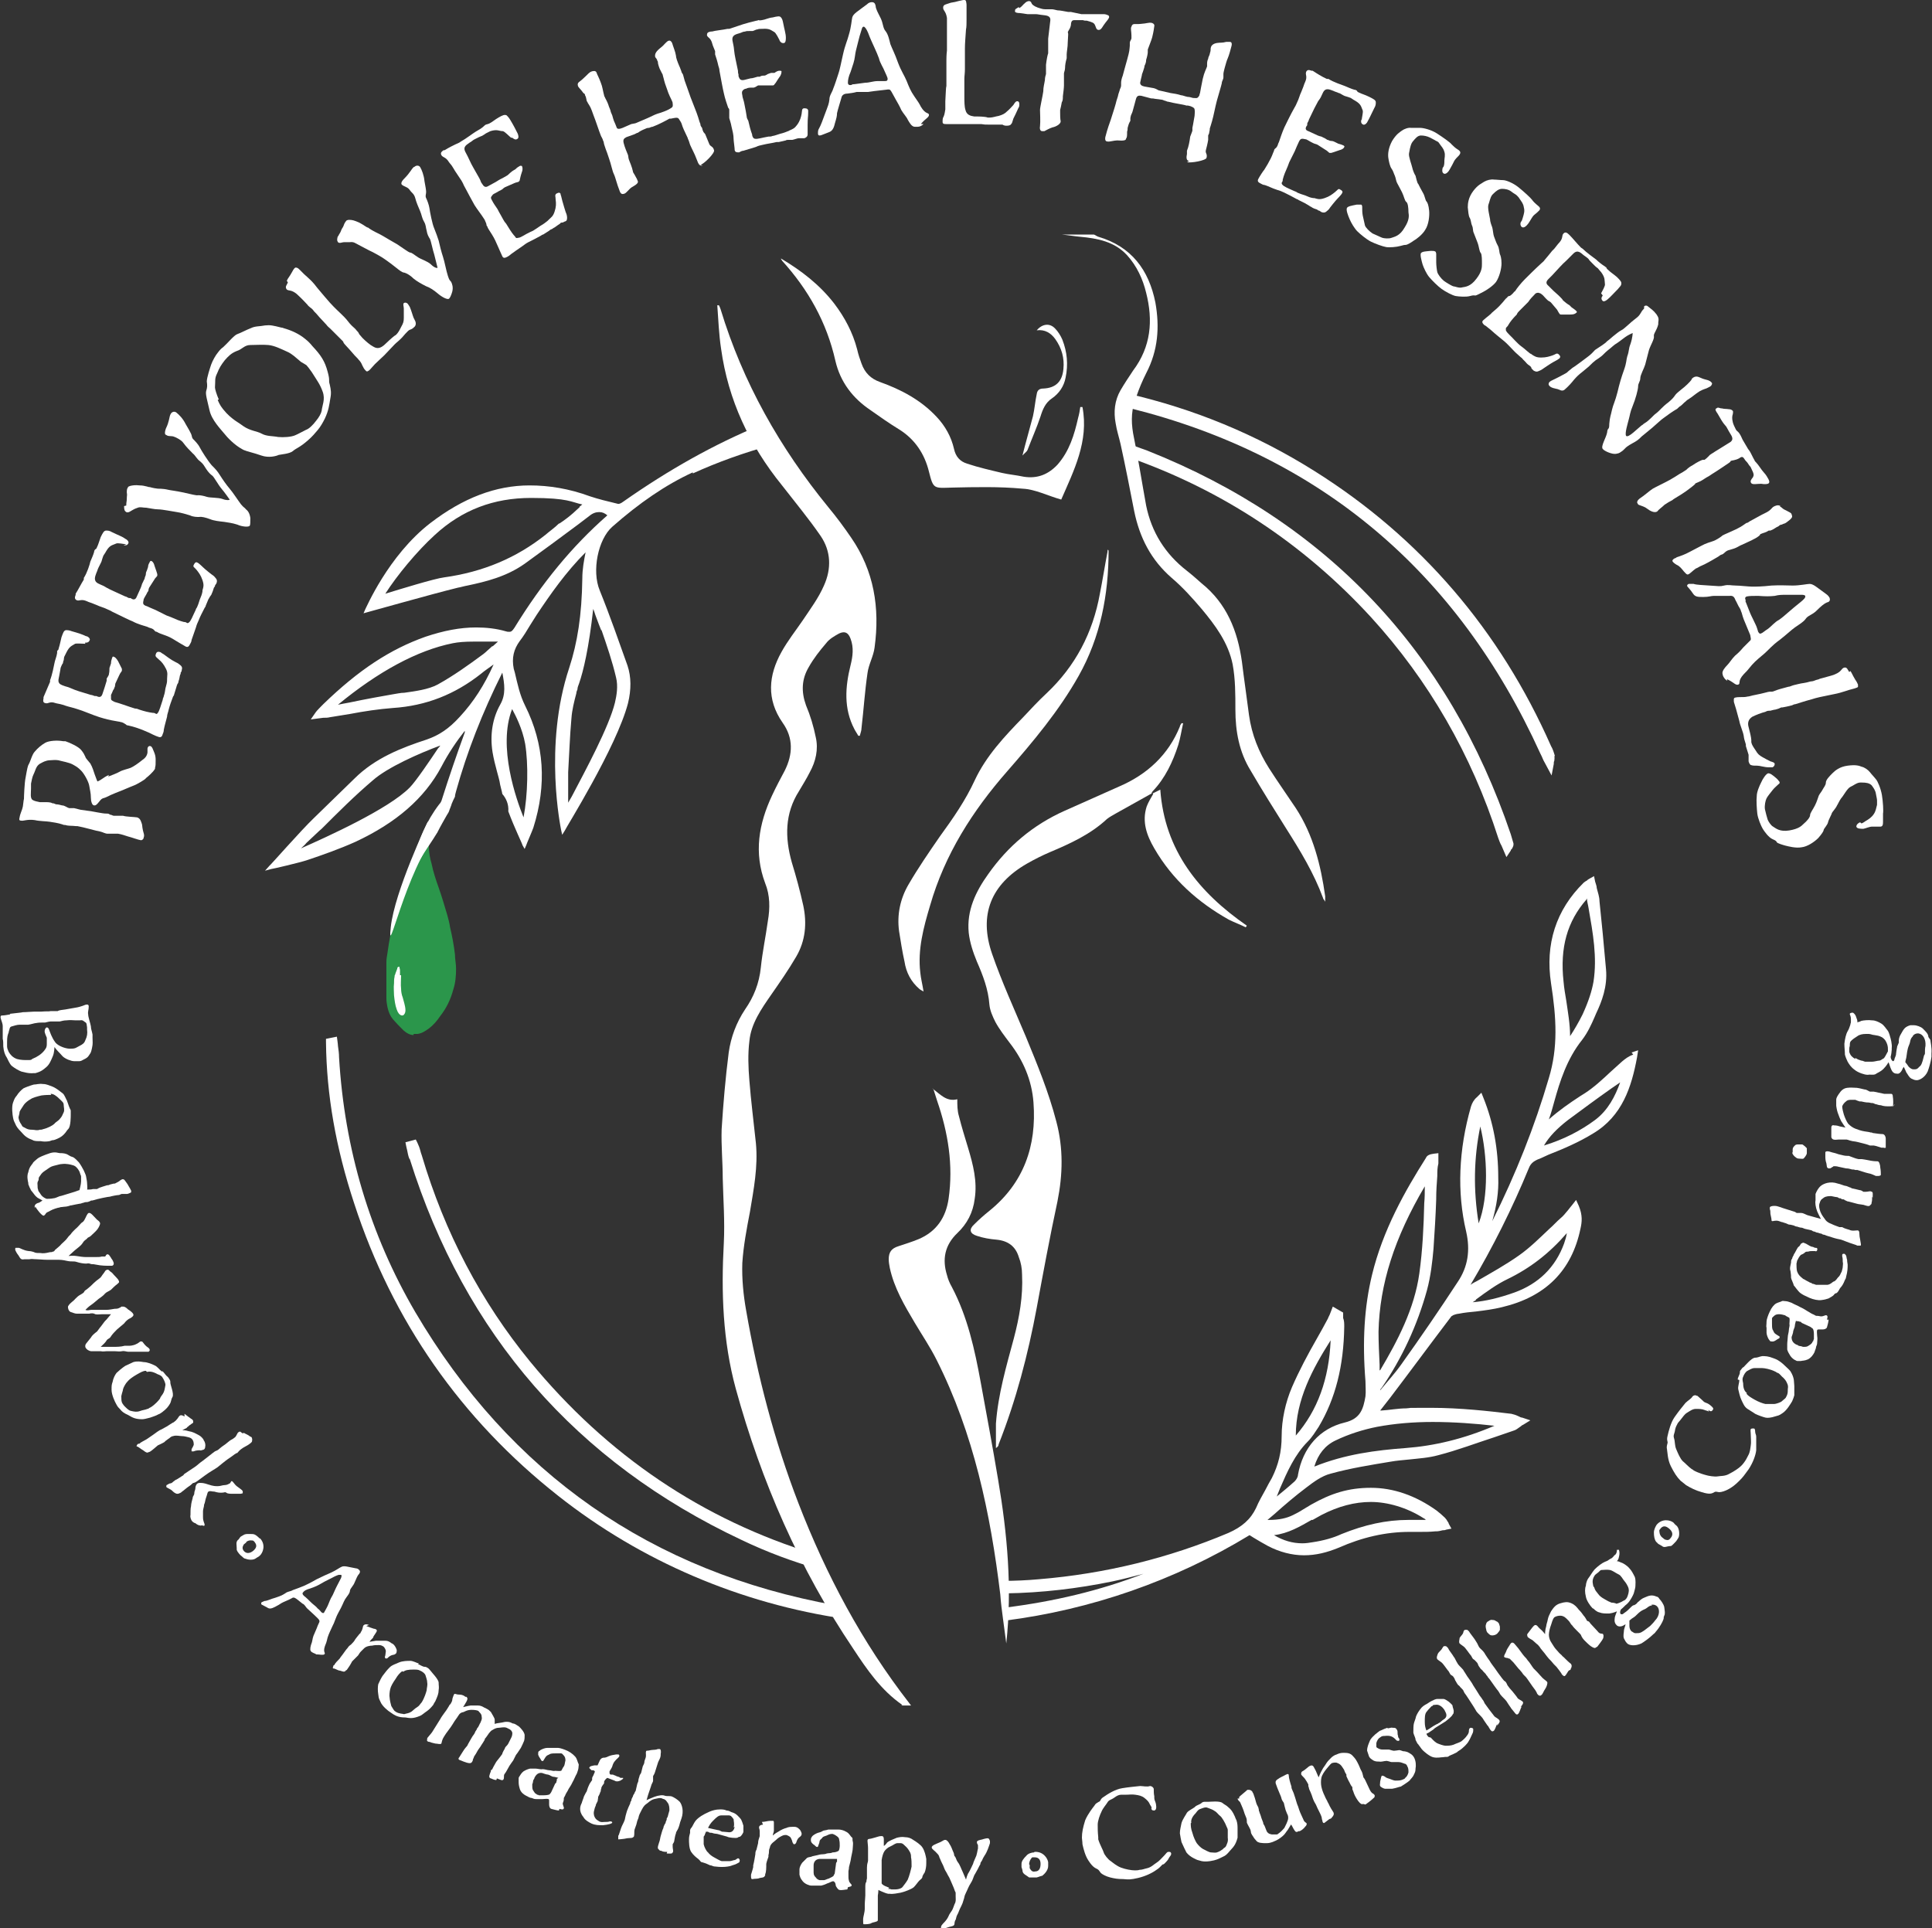 <?xml version="1.0" encoding="UTF-8"?>
<svg id="Layer_1" xmlns="http://www.w3.org/2000/svg" version="1.1" viewBox="0 0 355 354.3">
  <rect x="0" y="0" width="355" height="354.3" fill="#333333" stroke="none"/>
  <!-- Generator: Adobe Illustrator 29.1.0, SVG Export Plug-In . SVG Version: 2.1.0 Build 142)  -->
  <defs>
    <style>
      .st0 {
        fill: #2b964b;
      }

      .st1 {
        fill: #fff;
      }
    </style>
  </defs>
  <g>
    <g id="Iwj3NG">
      <g>
        <path class="st1" d="M165.8,313.3c-3.9-2.7-6.5-6.5-9-10.3-9.9-14.7-16.9-30.7-21.6-47.8-2.4-8.8-2.7-17.8-2.2-26.8.2-4-.1-7.9-.2-11.9,0-3-.3-6-.2-9,.3-4.7.7-9.4,1.3-14.1.4-2.8,1.4-5.5,3-7.9,1.6-2.3,2.6-4.8,2.9-7.7.3-2.9.9-5.7,1.3-8.6.4-2.3.4-4.7-.5-6.9-2.1-5.6-1.2-10.9,1.3-16.2.7-1.5,1.5-3,2.3-4.5,1.5-3,1.6-6-.4-8.8-3-4.3-2.6-8.7-.2-13,1.1-2,2.6-3.9,3.9-5.8,1.4-2.1,2.9-4.1,3.9-6.4,1.4-3.1,1.3-6.3-.6-9.1-2.2-3.2-4.7-6.2-7.1-9.3-6-7.4-9.9-15.7-11.2-25.1-.4-2.6-.5-5.3-.7-8,.1,0,.2,0,.3,0,.1.2.2.4.3.7,4.1,13.5,10.9,25.5,19.8,36.4,1.5,1.8,2.9,3.7,4.2,5.6,4.2,6.1,5.3,12.9,4.3,20.2-.2,1.6-1.1,3.1-1.3,4.7-.5,3.4-.7,6.7-1.1,10.1,0,.5-.2.9-.3,1.4,0,0-.2,0-.3,0-.2-.4-.5-.8-.7-1.2-2-3.8-1.7-7.8-.7-11.8.4-1.6.6-3.2,0-4.8-.4-1.1-1-1.5-2.1-1-.9.5-1.8,1-2.4,1.8-1.2,1.4-2.3,2.8-3.2,4.4-1.3,2.2-1.4,4.5-.5,7,.8,1.9,1.4,3.9,1.8,5.9.5,2.2,0,4.4-1.1,6.4-.6,1.2-1.3,2.3-2,3.5-2.6,4.1-2.6,8.5-1.3,13.1.8,2.6,1.5,5.2,2.1,7.9.7,3.3.4,6.5-1.3,9.4-1.4,2.4-3,4.7-4.6,7-1.8,2.6-3.7,5.3-4,8.5-.3,2.4-.2,4.9,0,7.3.3,3.8.8,7.7,1.2,11.5.4,4.3-.4,8.4-1.1,12.6-.6,3.1-1.2,6.3-1.4,9.4-.1,2.9.2,5.9.7,8.7,2.1,12.1,5.2,24,9.6,35.4,5.1,13.2,11.7,25.6,20.4,36.8.1.1.2.3.3.4h-1.8Z"/>
        <path class="st1" d="M201,43.1c.3.1.5.3.8.4,6.1,1.8,9.3,6.1,10.5,12.1.8,4.5.5,8.8-1.7,13-.7,1.4-1.3,2.8-1.8,4.3-.9,2.2-1,4.3-.6,6.7.9,4.4,1.6,8.9,2.4,13.3,1,4.9,3.5,8.9,7.5,12,.9.7,1.8,1.5,2.7,2.3,4.6,3.7,6.6,8.7,7.4,14.4.4,3.3.9,6.6,1.3,9.8.5,3.6,1.8,6.8,3.7,9.8,1.6,2.5,3.3,4.9,4.9,7.3,3.2,4.9,4.6,10.5,5.4,16.2,0,.2,0,.5,0,1-.2-.4-.4-.5-.4-.7-1.7-4.6-4.2-8.7-6.8-12.8-2.2-3.5-4.4-7-6.5-10.6-2.1-3.4-2.8-7.2-2.8-11.2,0-2.8,0-5.6-.5-8.3-.8-4-3.2-7.2-5.7-10.2-1.7-2-3.5-4-5.5-5.7-3.8-3.3-5.9-7.4-6.9-12.3-.8-4.1-1.6-8.2-2.5-12.3-.3-1.3-.7-2.5-.9-3.8-.4-2.1-.2-4.2.9-6.1.7-1.2,1.5-2.4,2.3-3.6,3.3-4.4,3.7-9.2,2.4-14.3-.6-2.5-1.7-4.9-3.5-6.9-2.3-2.5-5.4-3.1-8.7-3.4-1.1-.1-2.2-.3-3.3-.4,2,0,4,0,6,0Z"/>
        <path class="st1" d="M211.8,145.7c-2.3,1.3-4.5,2.5-6.8,3.8-.5.3-1.1.6-1.6,1-3,2.8-6.7,4.5-10.5,6.1-1.4.6-2.8,1.3-4.2,2.1-6.6,3.8-8.9,9.4-6.4,16.6,1.8,5.2,4.1,10.2,6.2,15.2,2.1,5.1,4.2,10.2,5.6,15.6,1.3,4.9,1.2,9.7.2,14.7-1.4,6.5-2.6,13-3.8,19.5-1.6,8.6-3.8,17-7,25.1,0,.3-.2.5-.5.7,0-1.5,0-3,0-4.5.4-5.4,1.9-10.5,3.3-15.7,1-3.8,1.7-7.7,1.5-11.7,0-1.1-.2-2.2-.6-3.2-.6-2-2-3-4.1-3.2-1.2-.1-2.4-.3-3.6-.7-1.3-.4-1.5-1.2-.5-2.1.9-.9,1.8-1.7,2.8-2.5,6.3-5.1,8.7-11.9,8.1-19.9-.3-4.1-1.9-7.8-4.4-11-.9-1.2-1.9-2.5-2.6-3.8-.5-1-1-2.1-1.1-3.2-.2-2.8-1.2-5.4-2.3-7.9-.7-1.7-1.3-3.5-1.5-5.3-.4-4.1,1.3-7.6,3.6-10.8,3.6-5.1,8.2-9,14-11.6,3.4-1.5,6.7-3,10.1-4.5,5.1-2.2,9-5.8,11.1-11,0-.2.2-.4.3-.6.1,0,.2,0,.3,0-.3,1.3-.5,2.7-.9,4-1,3.1-2.4,6.1-4.7,8.5-.1.1-.2.3-.2.4h0Z"/>
        <path class="st1" d="M171.3,200c1.5,1.1,2.6,2.5,4.6,2,0,1.1,0,2.1.3,3.1.5,2,1.1,3.9,1.7,5.9.9,3,1.7,6.1,1.2,9.3-.3,2.5-1.4,4.6-3.2,6.3-2.3,2.2-2.8,4.8-1.9,7.7.2.8.5,1.5.9,2.2,2.9,5.5,4.2,11.5,5.3,17.5,1.1,6,2.2,11.9,3.2,17.9,1.7,10,2.6,20,1.5,30.1-.2-1.5-.4-3-.6-4.5-.2-1.5-.4-3-.5-4.5-1.8-14.9-4.9-29.6-11.7-43.1-1.2-2.4-2.7-4.6-4-6.8-1.9-3.2-3.8-6.4-4.6-10.1-.1-.5-.2-1.1-.2-1.6,0-1.3.5-2,1.8-2.4,1.2-.4,2.5-.8,3.7-1.3,3.3-1.4,5-4,5.5-7.4.9-6.2-.1-12.2-2.1-18-.2-.6-.4-1.3-.7-2.2Z"/>
        <path class="st1" d="M198.9,74.8c1.2,6.3-1.6,11.7-3.9,17-2.5-.7-4.8-1.9-7.1-2-4.3-.4-8.7-.3-13-.2-3.3.1-3.4.3-4.2-2.9-.8-3.3-2.6-6-5.5-7.8-1.8-1.1-3.5-2.3-5.2-3.5-3.3-2.2-5.6-5.2-6.5-9.1-1.6-7.1-5-13.1-9.8-18.4,0-.1-.2-.2-.2-.4,3.7,2.2,7.1,4.8,9.8,8.3,1.9,2.5,3.4,5.3,4.2,8.4.2.9.5,1.8.8,2.6.6,1.7,1.7,2.8,3.4,3.4,3.9,1.4,7.5,3.3,10.4,6.4,1.6,1.7,2.7,3.7,3.2,5.9.3,1.4,1.1,2.3,2.4,2.7,2.1.7,4.3,1.2,6.4,1.7,1.3.3,2.6.4,4,.7,2.5.4,4.5-.4,6.2-2.2,2.2-2.5,3.1-5.5,3.8-8.6.2-.7.3-1.3.4-2h.3Z"/>
        <path class="st1" d="M203.7,101.2c0,8.1-1.5,15.9-5.5,23-3.6,6.4-8.3,12-13.1,17.5-6.4,7.3-11.5,15.3-14.2,24.7-1.2,4-2.3,8.1-1.8,12.3.1,1.1.4,2.2.6,3.5-.3-.2-.6-.3-.8-.5-1.5-1.3-2.4-3-2.7-5-.4-1.8-.7-3.7-1-5.6-.4-3,.2-5.9,1.7-8.5,1.8-3.1,3.8-6,5.8-8.9,2.4-3.3,4.7-6.6,6.4-10.3,2.1-4.5,5.5-8.1,8.9-11.6,1.4-1.5,2.8-3,4.3-4.4,5.3-5,8.5-11.1,9.8-18.3.5-2.5.9-5.1,1.4-7.7,0-.2,0-.3.1-.4Z"/>
        <path class="st1" d="M211.8,145.8c.4-.2.8-.4,1.4-.7.8,11.2,7.1,18.9,15.9,25,0,0-.1.2-.2.3-1-.5-2.1-.9-3.1-1.4-5.7-3.2-10.4-7.4-13.7-13.1-1.4-2.4-2.3-4.9-1.4-7.7.3-.8.8-1.6,1.2-2.3h0Z"/>
        <path class="st1" d="M187.9,83.6c.6-2.4,1.3-4.8,1.9-7.1.3-1.3.4-2.7.7-4.1.1-.7.5-1,1.2-1,2.3-.1,3.5-1.3,3.7-3.6.2-2-.3-3.8-1.5-5.5-.8-1.1-1.9-1.8-3.4-1.6,1-1.2,2.4-1.4,3.4-.3.5.5,1,1.3,1.3,2,.9,2.3,1.1,4.6.6,7-.3,1.6-1.2,2.9-2.5,3.8-1.2.8-1.7,2-2.1,3.3-.7,2.1-1.6,4.1-2.4,6.2-.2.4-.6.6-.9,1h0Z"/>
        <polygon class="st1" points="187.9 83.5 187.9 83.6 187.9 83.6 187.9 83.5"/>
      </g>
    </g>
    <path class="st0" d="M76,190.2c-.7,0-1.4-.4-2-1-.6-.6-1.2-1.2-1.8-1.9-.5-.6-.8-1.3-1-2.2-.1-.5-.2-1.1-.2-1.6,0-.9,0-1.8,0-2.7,0-.6,0-1.3,0-1.9,0-.7,0-1.4,0-2.1,0-.6.1-1.1.2-1.7.3-2.2.7-4.3,1.2-6.5.6-2.6,1.3-5.2,2.2-7.7.4-1,.7-2,1.1-3,.5-1.2,1-2.4,1.6-3.5.2-.3.3-.6.5-.8.2-.4.4-.5.7-.3,0,0,.2,0,.3.1,0,0,0,0,0,.2,0,.6,0,1.3,0,1.9,0,1.1.2,2.2.5,3.2.3,1.5.8,3,1.3,4.4.6,1.7,1.1,3.4,1.6,5.1.2.7.4,1.5.5,2.2.4,1.7.7,3.3.9,5,0,.9.2,1.7.2,2.6,0,1.3-.1,2.6-.5,3.8-.5,1.9-1.3,3.5-2.4,4.9-.6.9-1.3,1.7-2.1,2.3-.7.5-1.3.9-2.1,1-.2,0-.4,0-.7,0Z"/>
    <path class="st1" d="M73.7,179.2c0,.8-.1,1.7,0,2.5,0,.5.1,1.1.3,1.6.1.4.2.7.3,1.1.1.4.2.8.2,1.3,0,.4-.2.8-.5.9,0,0-.1,0-.2,0-.4-.1-.7-.5-.9-1.1-.3-.8-.4-1.7-.5-2.6,0-.7-.1-1.4,0-2.2,0-.4,0-.8.1-1.2,0-.1,0-.3.1-.4.1-.4.3-.8.4-1.1,0-.1,0-.3.2-.3,0,0,0,0,0,0,0-.1.1-.1.2,0,0,.2.1.4.1.6,0,.3,0,.6,0,.9Z"/>
    <g>
      <path class="st1" d="M127.3,87c4.6-2.1,9.4-3.8,14.4-5.2-1.1-.9-1.8-2.3-1.9-3.7-8.5,3.5-16.9,8.2-25.3,14.1-.4.3-.7.4-.9.4-2.1-.5-3.7-.9-5.2-1.4-3.8-1.4-7.5-2-11.1-2-6.2,0-12.2,2.3-18.2,6.9-7.8,6-11.9,15.8-12,15.9l-.3.7.7-.2c.1,0,11.7-3.3,16.6-4.5.6-.1,1.2-.3,1.8-.4,3.3-.7,7.1-1.6,10.5-4,3.3-2.4,6.6-4.8,9.8-7.2l2.1-1.6c.6-.5,1.2-.7,1.8-.7s1,.2,1.5.6c-6.5,5.7-12,12.4-17.1,20.7-.4.6-.6.7-.9.7s-.4,0-.7-.1c-1.7-.5-3.6-.7-5.4-.7-3,0-6,.6-9.3,1.7-6.5,2.3-12.3,6.1-18.8,12.4-.2.2-1.3,1.3-1.4,1.5l-.9,1.3,2.3-.3c.5,0,.8,0,1.2-.1,1.2-.2,2.5-.4,3.7-.6,2.6-.5,5.3-.9,7.9-1.1,6.1-.4,11.4-2.5,16.2-6.3.7-.6,1.5-1.1,2.3-1.7-1.7,3.8-3.7,6.9-6.2,9.6-2,2.2-3.8,3.4-6.1,4.2-4.6,1.5-9.5,3.4-13.3,7.2-2.5,2.4-5,4.9-7.5,7.3-2.3,2.2-8,8.7-8.1,8.7l-.8.9,1.1-.3c.2,0,5.3-1.2,6.5-1.6,3-1,6.1-2.1,9-3.4,7.5-3.5,12.7-8,15.8-13.8,1.3-2.5,2.8-4.7,4.3-6.6v.3c-1.5,4.1-2.9,8.2-4.2,12.3-.1.4-.3.7-.5.9-2.3,3-3.8,6.5-4.8,10.4.4-.1.8-.2,1.3-.3,1-1.7,2.2-3.3,3.2-5,.6-1.2,1.2-2.2,1.7-3.1,0,0,0,0,0,0,.2-.3.4-.6.5-1,.1-.3.3-.7.4-1.1.2-.5.4-.9.6-1.3,0-.3.1-.6.2-1,2-7.2,4.8-14.4,8.5-21.8.4,2.1.7,4-.4,5.9-1.4,2.5-1.9,5.5-1.4,8.7.2,1.2.5,2.4.8,3.5.2.8.5,1.7.6,2.5.1.5.3,1.1.4,1.7.7.8,1.2,1.9,1.1,3.2,1.2,3.2,2.6,6,2.6,6.2l.4.7.3-.7c0-.1,1.1-2.6,1.3-3.2,2.5-7.9,2-15.4-1.5-22.4-1-2-1.4-4-1.9-6.1l-.2-.7c-.4-2,0-3.6,1.1-5.1.7-.9,1.3-1.9,1.9-2.9.4-.6.8-1.3,1.2-1.9,2.6-3.9,5.4-7.9,9-11.5-.3,1.5-.6,3.1-.6,4.8-.1,6.8-.9,11.8-2.4,16.4-4.8,14.4-1.5,29.7-1.5,29.8l.2.9.5-.8c0-.2,9.5-15.3,11.6-23.4.6-2.5.6-4.8-.1-6.9-1.5-4.2-3.2-9.1-5.1-13.8-1.5-3.6-.3-9.4,2.3-11.7,5-4.4,9.8-7.7,14.8-10ZM106.5,93.2c-.4.4-.8.7-1.2,1.1-.8.7-1.6,1.3-2.5,1.9h-.1c-.8.8-1.7,1.4-2.5,2.1-5.3,4.2-11.4,6.8-18.6,7.8-1.7.2-8.2,2.2-10.8,3,2.1-3.3,5.8-7.8,9.1-10.8,5-4.6,10.8-6.8,17.7-6.8s7.4.8,9.4,1.2l-.5.4ZM80.5,137.5c-1.4,2.1-4.1,6.1-5.2,7.2-3.9,4-15.5,9.2-20,11.2.3-.3.7-.6,1-1,1.2-1.1,2.4-2.3,2.8-2.6,3-3,6.1-6.1,9.4-8.9,2.7-2.4,8.6-5,12.4-6.4-.1.2-.2.3-.4.5ZM90.5,118.7c-.7.6-1.4,1.3-1.7,1.5-2.7,2-5.5,4-8.4,5.6-1.7.9-4,1.2-6.1,1.5-.7,0-1.5.2-2.2.3-1.2.2-5.1.9-7.9,1.5-.7.1-1.5.3-2.1.4,7.4-6.1,14.6-10,21.1-11.3,1-.2,2.2-.3,3.9-.3s2.8,0,4.4,0c-.3.3-.7.6-1,.9ZM96.5,136.7c.6,3.7.5,9.3-.3,13.5-1.3-3.2-4.8-13-2.1-19.9.6,1.1,1.9,3.6,2.4,6.4ZM110.5,115.7c1,2.9,2,5.8,2.7,8.8.4,1.6.1,3.3-.2,4.6-1.1,4.5-5.5,12.6-7.8,17-.3.6-.6,1-.8,1.4,0-1.1,0-2.6,0-3v-2.6c.2-3.3.3-6.6.6-9.9.1-1.5.5-3.1.9-4.6,0-.2.1-.5.2-.7,0-.4.2-.8.3-1.1.8-2.3,1.8-6.5,2.6-13.7.2.4.3.9.5,1.4.4,1.1.8,2.1,1,2.6Z"/>
      <path class="st1" d="M278.1,155.2v-.2c-.2-.6-.3-1.1-.5-1.7-11.4-33.6-33.8-57.4-66.8-70.5-.8-.3-1.7-.6-2.5-.9-.2.8-.5,1.5-1,2.1,17.2,6,32.2,15.9,44.6,29.4,10.6,11.6,18.5,25.3,23.4,40.6.2.5.3.9.6,1.4.1.2.9,2.1.9,2.1l.8-1.2c0-.2.2-.3.2-.3.1-.2.3-.5.3-.8Z"/>
      <path class="st1" d="M285.7,138.9c-.2-.7-.4-1.3-.7-1.8-9.4-21.3-24-38.3-43.4-50.5-10.8-6.8-22.3-11.5-34.5-14.3.2.6.4,1.2.5,1.8,0,.3,0,.6,0,.9,34.9,8.7,60.2,30,75.4,63.4.2.4.4.8.6,1.3l1.5,2.8.4-2.1c0-.3,0-.4.1-.6,0-.3.1-.6,0-.8Z"/>
      <path class="st1" d="M154.5,296.6c-.3-.5-.5-1.1-.8-1.6,0,0,0,0-.1,0-33.9-6.1-59.9-24.3-77.3-53.9-8.3-14.2-13-29.9-14-46.8,0-.7-.1-1.4-.2-2.1,0-.3-.2-1.7-.2-1.7l-2,.4v.6c.1,9.7,1.8,19.4,5.2,29.7,7,21.5,19.6,39.6,37.5,53.7,15.2,12,33.5,19.8,52.8,22.6-.2-.3-.5-.6-.7-1Z"/>
      <path class="st1" d="M75.3,213c10.1,32.2,30.6,55.7,61,70,4.6,2.2,9.4,4,14.4,5.4-.3-.9-.6-1.8-.9-2.8-20.6-6.3-38.2-18.1-52.4-35.4-9-11-15.7-23.7-19.9-37.9-.2-.5-.3-1.1-.5-1.6l-.3-.7-.3-.6-1.9.5s.2,1.1.3,1.4c.1.5.2,1.1.4,1.6Z"/>
      <path class="st1" d="M300.1,193.8c-.9.3-1.5.8-2.1,1.3-.7.6-1.4,1.3-2.1,1.9-1.5,1.4-3,2.8-4.7,3.9l-.8.5c-2,1.3-4,2.7-5.8,4.3.4-1.1.7-2.2,1-3.3,1-3.6,2.3-7.8,5.1-11.3,1-1.3,1.7-2.8,2.3-4.2l.3-.7c1-2.1,2.1-4.9,1.8-8.1-.4-4.6-.8-8.7-1.2-12.5,0-.8-.3-1.6-.5-2.4,0-.4-.2-.8-.3-1.2l-.2-1-.9.5c-.2.1-.3.2-.4.3-.2.1-.5.3-.6.4-5.1,5-7.1,11.3-6,18.5,1,6.4,1.3,11.8-.4,17.4-2.6,8.9-6.1,17.7-10.4,26.3.8-2.8,1.2-5.4,1.1-8,0-5.3-.9-10.1-2.7-14.6l-.4-1-.8.8c-.6.5-.9,1.1-1.1,1.7-2.3,8-2.6,15.8-.9,23,.8,3.5.3,6.5-1.5,9.2-3.4,5.2-6.9,10.3-10.4,15.2-1.2,1.7-2.6,3.2-3.9,4.8,0-.2.2-.4.3-.5,3.7-5.4,6.5-11.4,8.3-17.9.7-2.6,1-5.3,1.2-7.6.2-3,.4-6.1.5-9.1v-.2c0-1.4.1-2.7.2-4.1,0-.8,0-1.5.2-2.3v-1.9c.1,0-.8.1-.8.1-.8.1-1.3.3-1.5.8-3.8,6-7.9,13.2-9.9,21.5-1.4,5.8-1.8,12.1-1.2,19.5,0,1,.1,1.9,0,2.8-.4,2.3-.9,4.1-3.8,4.8-4.6,1.1-7.7,4.6-8.6,9.6,0,.4-.3.9-.6,1.2-1.1,1-2.2,1.9-3.3,2.8.2-.5.4-1,.6-1.5,1.3-3,2.7-6.2,5.1-8.6.8-.8,1.4-1.8,2-2.7h0c3.1-5.2,4.6-11.2,4.7-18.4,0-.6,0-1.1-.2-1.6,0-.2,0-.4,0-.6v-.4s-1.9-1.1-1.9-1.1l-.5,1.3c-.1.3-.3.6-.4.9-.7,1.3-1.4,2.6-2.1,3.8-1.6,2.8-3.2,5.8-4.5,8.8-1.2,2.8-1.9,6-1.9,9,0,2.9-.6,5.3-1.8,7.7-.4.7-.8,1.4-1.2,2.2-.6,1.1-1.2,2.1-1.7,3.3-1,2.1-2.6,3.5-5.1,4.6-10.9,4.6-22.6,7.5-34.8,8.5-2.2.2-4.4.3-6.6.3.1.8.3,1.5.4,2.3,6.8-.1,13.4-.9,19.7-2.2,1.9-.4,3.8-.9,5.7-1.4-8,3.1-16.5,5.1-25.3,6.2,0,.4,0,.7,0,1.1,0,.5,0,.9-.1,1.3,15.7-2,31.1-7.3,44.9-15.7l.8.5c.8.5,1.7,1,2.6,1.5,2.1,1.1,4.4,1.7,6.6,1.7s4.2-.5,6.4-1.4c4.3-1.9,8.6-2.9,13-2.9s.8,0,1.2,0c.2,0,.5,0,.7,0,.9,0,1.9,0,2.8-.1h.2c.4,0,.8-.1,1.2-.2.2,0,.4,0,.6-.1l1-.2-.5-.9c0-.1-.1-.3-.2-.4-.1-.2-.3-.5-.5-.7-.4-.4-1-.9-1.5-1.3-3.9-2.8-8-4.2-12.1-4.2s-7.3,1-11,3.1c-.5.3-1,.6-1.5.9-.6.4-1.2.7-1.8,1-1.2.6-2.6.9-4.4.9s-.2,0-.3,0l1.3-1.1c1.9-1.7,3.9-3.4,5.9-4.9,1.3-1,2.8-2.1,4.4-2.5,3.6-1,7.4-1.6,11-2.2,1.1-.2,2.4-.3,3.4-.4,1.8-.2,3.6-.3,5.4-.8,3.5-.9,6.9-2.2,10.3-3.3,1.2-.4,2.3-.8,3.5-1.2.4-.1.8-.4,1.2-.7.2-.1.3-.3.6-.4l1.3-.8-1.5-.5c-.3,0-.5-.2-.8-.3-.4-.2-.8-.3-1.2-.4-4.1-.5-9.4-1.1-14.8-1.1s-3,0-4.5.1c-1.5,0-3,.3-4.6.4h-.2s1.8-2.3,1.8-2.3c3.5-4.6,7.4-9.9,11.2-14.9.1-.2.6-.5,1.5-.6,1-.2,2-.3,3.1-.4,1.6-.2,3.2-.4,4.8-.8,8-1.9,12.8-6.7,14.4-14.4.3-1.3.4-2.5-.3-4.2l-.5-1.1-.7.9c-.3.4-.6.7-.8,1-.5.6-.9,1.1-1.4,1.5-.7.6-1.3,1.3-2,1.9-1.8,1.7-3.6,3.5-5.6,4.9-2.4,1.7-5.1,3.2-7.7,4.7-.4.2-.8.4-1.2.7,4.1-6.9,7.7-14.1,10.7-21.4.4-1.1,1.2-1.5,2.3-1.9l1.3-.6c2.8-1.1,5.6-2.3,8.2-3.9,5.4-3.2,7.1-8.6,8.1-14l.2-1.3-1.2.4ZM291.6,165.1c0,.6.2,1.1.3,1.8.8,4.6,1.6,9,.9,13.5-.3,1.7-.9,3.6-2,6-.7,1.4-1.5,2.8-2.3,4,0-2.2-.4-4.4-.7-6.5-.2-1.2-.4-2.3-.5-3.5-.7-6.3.7-11.1,4.2-15.1ZM244.5,246.3c-.3,7.1-2.4,12.9-6.4,17.5,0-6.6,3.1-12.3,6.4-17.5ZM241.2,279.3c.5-.3,1.1-.6,1.6-.9,3.1-1.6,6.1-2.4,9.1-2.4s6.6,1,9.7,3c.1,0,.3.2.4.3-.7,0-1.4,0-2,0,0,0-.9,0-1.2,0-4.1,0-8.1.9-12.3,2.6-1.5.7-3.3,1.2-5.3,1.5-.6.1-1.2.2-1.9.2-1.8,0-3.5-.5-5.2-1.5,2.6-.3,4.8-1.6,6.9-2.8ZM263.2,261.3c4,0,7.9.3,11.4.7-5.6,2.4-11,3.7-16.4,4.1-5.3.4-11,1.1-16.7,3.4.7-2.3,2-3.9,3.9-4.8,2.5-1.2,5.1-2,7.6-2.5,3.2-.6,6.6-.9,10.3-.9ZM253.5,251.8c0-.4,0-.7,0-1-.1-2.1-.2-4.1-.2-6.1.2-8.7,2.9-17.2,8.5-26.7,0,1,0,2.1-.1,3.1-.1,4.2-.3,8.6-.9,12.9-.9,6.5-4,12.4-7.2,17.8ZM271.2,238.8c1.9-1.4,3.8-2.8,5.9-3.8,4.1-2,7.6-4.7,10.8-8.4-.1.7-.3,1.3-.5,1.9-1.6,4.4-4.7,7.4-9.1,9-2.8,1-5.3,1.6-7.7,1.8.2-.1.4-.3.6-.4ZM271.7,224.8c-1-6.1-.9-12,.3-17.8,1.3,5.3,1.6,12.9-.3,17.8ZM293.1,205.8c-2.7,2-5.8,3.6-9.4,4.7,1-1.7,2.4-3.1,4.3-4.6,2.7-2,5.4-4,8.1-5.9l1.6-1.1c-.9,2.5-2.2,5.1-4.6,6.9Z"/>
    </g>
    <path class="st1" d="M78.6,151s-6.1,12.8-6.8,19.4c-.7,6.6,2.7-10.3,8.5-17.4"/>
  </g>
  <g>
    <g>
      <path class="st1" d="M19.9,142.7c.5-.2,1.6-.6,2.1-.9.5-.3,1.5-.5,2-.7.5-.2,1.5-.9,2.1-1.4.6-.4.9-.8,1-1.4,0-.3,0-.5,0-.7,0-.2.1-.4.3-.5,0,0,.1,0,.2,0,.2,0,.4.3.5.6.2.5.5,1,.5,1.9,0,.7,0,1.2-.1,1.4,0,.2,0,.3-.1.4-.3.5-1.2,1.3-1.6,1.6,0,.2-1.8,1.2-2.1,1.3-.8.3-1.2.5-1.7.7-.4.2-1.8.7-2.2.9-.6.2-1.1.6-1.9.8-.6.2-1,1.4-1.6,1.3-.4,0-.6-.8-.6-1.4,0-.9-.2-1.5-.3-2.2s-.9-2.2-1.5-2.8c-.6-.6-.8-.7-1.5-1.1-.7-.4-2-.6-2.7-.8-.7-.1-1,0-1.4,0-.3,0-.8,0-1.7.5-.9.4-1,1.1-1.3,1.8-.3.7-.3.5-.6,2,0,.3,0,.6,0,.9,0,.8-.2,1.8.3,2.1.3.2.8.3,1.3.4.3,0,.6,0,.9,0,.5,0,1.1,0,1.4.2.4,0,.6.2.7.2.3,0,.8.1,1.1.2.5,0,.9.4,1.3.5,0,0,.1,0,.2,0,.2,0,.4,0,.7,0l1.2.3c.7.1,1.4.2,2.1.3l1.1.2c.6.1,1.1.2,1.5.2.3,0,.5,0,.7.2.3,0,.5.2.7.2,0,0,.2,0,.4,0,.3,0,.5,0,.7,0h.6c.6.2,2,.2,2.6.3.6.2.7.7.9,1.3,0,.1.1,1,.3,1.6.1.3.1.6,0,.8,0,.3-.3.5-.5.5-.6-.1-1.6-.5-2.4-.7-.6-.2-1.2-.4-1.8-.5-.4,0-.7,0-1.1,0-.3,0-.6,0-.8,0-.5,0-.9-.3-1.4-.4-.7-.1-3-.8-4.2-1h-.3c-.8-.1-1.3,0-1.9-.2-.2,0-.3,0-.5-.1-.9-.3-1.8-.4-2.4-.5-.6-.1-1.9-.1-2.7-.3-1.4-.2-2.1.2-2.5.1-.4,0-.4-.2-.3-.6.1-.7.5-1.4.6-2,.1-.6.1-1,.2-1.4,0-.4.1-3,.3-3.9.3-1.7.4-2.2.6-2.5.3-.5.6-1.8,1.1-2.3.5-.6,1.2-1.2,1.9-1.6.7-.4,2.2-.5,3.3-.3.1,0,.2,0,.4,0,.9.3,2.4,1,2.9,1.6.5.6.6.9.8,1.3,0,.2.6.8.9,1.2.4.7.6,1.4.8,2,.2.6.5,1.3.5,1.3.8-.3,1-.7,2.1-1.2Z"/>
      <path class="st1" d="M15.7,118.3c-.5,0-1.6-.1-1.9,0-.6.4-1,.4-1.6,1.6-.2.4-.3.6-.4.8-.1.3,0,.5-.2.9,0,.1,0,.3-.2.5-.2.4-.3.7-.3.9-.1.4-.1.7-.2,1.1-.1.7-.5,1.4.5,1.8s.8.2,1.7.6c.9.4,1.6.6,3.6,1.2.2,0,.4.1.7.2h.3c.6.3.9.2,1.1-.3l.4-1.2c.1-.4.3-.9.4-1.3v-.4c.2-.3.3-.5.4-.7,0-.2.1-.4.1-.8,0-.3,0-.5.1-.7l.2-.6c0-.4.1-.7.2-1s.2-.3.3-.2c.2,0,.5.3.8.8.4.8.5,1,.7,1.4,0,.1,0,.3,0,.3,0,.2-.3.4-.5.9l-.7,1.5c-.1.4,0,.5-.2.8,0,0,0,.2-.2.4-.2.5-.3.7-.4.9,0,.2,0,.4,0,.7,0,.3.3.4.7.6.4.1,1,.3,1.6.5.8.3,1.5.5,2.1.7.3,0,.6.1.8.2.9.3,1.7.5,2.5.6.2,0,.3,0,.6.2,0,0,.2,0,.3-.2.3-.4.5-1.2.9-2.4,0-.3.2-.5.2-.7.2-.6.2-.8.3-1.4.2-.8.3-1,.3-1.5,0,0,0-.2,0-.2,0-.7.2-1.1-.2-1.9-.4-.8-.8-1.3-1.3-1.7-.4-.4-.7-.5-.6-.9.1-.4.3-.6.7-.5,0,0,.2,0,.4.2.7.4.8.6,1.9,1.3,1.2.7.9.4,1.5.9.4.3.4.6.3.9,0,.2-.1.4-.2.5,0,0,0,0,0,.1,0,0,0,.2-.1.3-.1.3-.1.7-.3,1.2,0,.2-.1.4-.2.5-.1.3-.2.5-.2.6l-.4,1.3c0,.1-.1.3-.2.4-.3.8-.6,1.6-.8,2.4-.1.5-.3.9-.3,1.3-.3,1.2-.4,1.4-.6,2.4,0,.3-.1.6-.2.8-.1.4-.3.7-.8.5-.4-.1-1.6-.7-1.8-.8-.9-.4-1.4-.6-2.3-.9-.6-.2-1.1-.3-1.5-.4-.2,0-.3-.1-.4-.2-.2-.1-.4-.3-.8-.4-.2,0-.3-.1-.5-.1-.6-.1-1.8-.3-2.8-.6-.8-.2-2.4-.8-3.9-1.4-.3-.1-.6-.2-.9-.3-.9-.3-1.5-.4-2.1-.6l-.6-.2c-.7-.2-1-.2-1.3-.3-1.1-.4-1.3.2-1.9,0-.4-.1-.4-.4-.3-.9v-.2c.3-.7.8-1.9,1.2-2.8v-.3c.4-1,.7-2.6.8-3.1.1-.6.4-1.2.5-1.9,0-.1,0-.3,0-.3,0-.3.2,0,.3-.6.2-.6.3-1.2.5-2,.3-.8.4-1.2.8-1.3.3,0,.6,0,1.1.2,1.1.3,2,.6,2.6.9.3,0,.8.4.7.7-.2.5-.5.5-.9.5Z"/>
      <path class="st1" d="M23.2,100c-.5,0-1.6-.3-1.9-.1-.6.3-1.1.2-1.8,1.4-.2.4-.4.6-.5.8-.1.3-.2.5-.3.9,0,.1-.1.3-.2.5-.2.4-.3.6-.4.8-.2.4-.2.6-.4,1-.2.6-.6,1.4.3,1.9,1,.5.8.3,1.6.8.9.5,1.5.7,3.4,1.6.2,0,.4.2.7.3h.3c.5.4.9.3,1.1-.2l.5-1.1c.2-.4.4-.9.5-1.3l.2-.4c.1-.3.3-.5.3-.7s.2-.4.2-.7c0-.3.1-.5.2-.7l.2-.6c0-.4.2-.7.3-.9.1-.2.2-.3.3-.2.2,0,.5.4.6.9.3.9.4,1.1.5,1.5,0,.1,0,.3,0,.3-.1.2-.4.4-.6.8l-.9,1.4c-.2.4,0,.5-.3.8,0,0-.1.2-.2.4-.3.5-.4.7-.5.9,0,.2-.1.4-.1.7s.3.5.7.6c.4.2.9.4,1.6.7.8.4,1.4.7,2,1,.3.1.5.2.8.3.9.4,1.6.7,2.4.9.2,0,.3,0,.6.2,0,0,.2,0,.3-.1.4-.3.7-1.2,1.2-2.2.1-.3.2-.5.3-.6.2-.5.3-.7.5-1.4.3-.7.4-1,.5-1.5,0,0,0-.2,0-.2.2-.7.3-1,0-1.9-.3-.9-.7-1.4-1.1-1.9-.4-.5-.7-.5-.5-.9.2-.4.4-.6.7-.4,0,0,.2.1.3.2.6.5.7.7,1.7,1.5,1.1.9.8.5,1.3,1.1.3.3.3.6.2.9,0,.1-.2.3-.3.5,0,0,0,0,0,.1,0,0-.1.2-.2.3-.1.3-.2.7-.4,1.1,0,.1-.2.4-.3.5-.2.3-.2.4-.3.5l-.5,1.2c0,.1-.1.3-.2.4-.4.8-.8,1.5-1.1,2.3-.2.4-.4.9-.5,1.3-.4,1.2-.5,1.4-.8,2.3,0,.3-.2.6-.3.8-.2.4-.4.6-.8.4-.4-.2-1.5-.9-1.7-1-.8-.5-1.3-.8-2.2-1.1-.6-.2-1.1-.4-1.4-.6-.2,0-.3-.1-.4-.2-.1-.2-.4-.4-.8-.5-.1,0-.3-.1-.5-.2-.6-.2-1.8-.5-2.7-1-.8-.3-2.3-1.1-3.8-1.8-.3-.2-.6-.3-.8-.4-.8-.4-1.4-.5-2-.8l-.5-.2c-.7-.3-.9-.3-1.3-.5-1.1-.5-1.4,0-1.9-.2-.4-.2-.4-.5-.2-1v-.2c.4-.6,1-1.8,1.5-2.6v-.3c.6-.9,1.1-2.5,1.2-3,.2-.5.5-1.1.7-1.8,0-.1,0-.2.1-.3.1-.3.2,0,.4-.5.3-.6.4-1.1.7-1.9.4-.8.6-1.2,1-1.2.3,0,.6,0,1.1.3,1,.5,1.9.8,2.4,1.2.3.1.7.5.6.8-.2.5-.6.4-.9.4Z"/>
      <path class="st1" d="M23.2,92.9c0-.7.1-.7.1-1.3,0-.6.1-.5,0-1.1,0-.3,0-.7.2-.9,0-.2.2-.2.4-.3.4-.1.9-.2,1.8-.1.9,0,1.8.4,1.8.3,0,0,.6.2,1.5.3.9,0,1.5.1,1.9.2.4.1,1.4.2,2.8.5,1.4.3,2.4.6,2.7.5.4,0,1,.1,1.6.3.6.2,2.1.1,2.9.4.8.3,1.3.2,1.3.1,0,0-.9-1.3-1.5-2-.6-.7-1.4-2.2-1.7-2.4-.3-.2-.7-.6-1.1-1.2-.4-.6-.5-.9-1.1-1.4-.7-.5-.8-1-1.4-1.5-.5-.5-1.2-1.2-1.7-1.9-.2-.3-.5-.5-.8-.7-.2-.1-.5-.3-.8-.4-.6-.3-1.1,0-1.6-.4-.2,0-.3-.4,0-1.2.6-1.2.6-2.1.8-2.5h0c.2-.5.7-.7,1.1-.4.5.4,1.2,1.1,1.7,2.1.6,1,.8,1.4,1,1.8.2.4.1.7.4,1,.3.3.9.9,1.2,1.5.3.6,1.5,2.5,2.2,3.3.7.7,1,1,1.5,1.8.5.8,1.2,1.8,1.8,2.5.6.7,1.5,2.1,2.1,2.9.6.7.6.5.9.9.4.3.7.8.8,1.6,0,.7,0,1.2-.1,1.4-.2.3-1.4.2-2.3-.2-.9-.3-1.8-.4-2.4-.5-.9-.1-1.9-.2-2.6-.5-.8-.3-1.6-.5-2-.4-.4,0-1.1,0-1.7-.3-.6-.2-1.7-.5-2.4-.6s-2.7-.5-3.4-.5c-.7,0-1.5-.2-2.2-.3-.7,0-1.1-.2-1.6,0-.6.2-.5.2-.9.4-.4.2-.8.6-1.2.4-.3-.2-.4-.4-.4-1.1Z"/>
      <path class="st1" d="M40.1,64.7c.3-.4.6-.7.9-.9.8-.7,2-2.2,2.6-2.4.6-.2,1.7-.8,2.5-1.1.8-.4,1.6-.3,2.6-.5,1-.1,1.4,0,3,.4,0,0,.2,0,.4.1,1.4.4,2.8,1,4,2,.5.4.9.8,1.3,1.3,1.6,1.7,2.3,2.8,2.8,4.7.5,1.8.1,1.4.4,2.4.2.9.3,1.5.1,2.5-.2,1.2-.3,2.2-1,3.7-.4.8-.8,1.5-1.3,2.1-.5.6-1,1.2-1.8,1.9-1.6,1.4-2.1,1.4-2.8,2-.6.5-2.2.6-2.6.7-.4.2-1.8.6-3.2.1-1.4-.5-2.5-.7-3.2-1-.4-.2-1.1-.6-1.8-1.2-.6-.5-1.2-1.1-1.6-1.6-.9-1.1-2.5-2.7-2.9-4.5-.4-1.8-.8-3-.6-3.6.2-.6.2-1,.1-1.7,0-.7.6-2.5.8-3.1.3-.8.8-1.7,1.3-2.3ZM40,73.5c.4.9.6,1.3,1.6,2.4.4.4.7.7,1.1,1,.6.5,1.2.8,2,1.4,1.3.9,2.5.9,3.4,1.4.9.5,2,.4,3,.6,1,.1,2.4,0,3.1-.3.7-.3,1-.5,2-1,.6-.2,1.3-.9,1.9-1.7.5-.6.9-1.3,1-1.8.1-1,.7-2.1.2-3.5-.5-1.4-1-2-2-3.6-.5-.7-.8-1.1-1-1.3-.3-.2-.5-.3-1-.6l-1.3-1.1c-.4-.3-.8-.6-1.3-.8-1.1-.5-2.3-1.1-3.4-1.2-1.1-.1-2.2,0-3.3,0-1.1,0-1.5.8-2.5,1.1-1,.4-1.5.9-2.2,1.7-.7.9-1,1.4-1.4,2.4-.5,1-.3,1.3-.4,2.6,0,.3.3,1.3.7,2.2Z"/>
      <path class="st1" d="M52.7,51.6c.2-.5.4-.6.9-1.5.2-.4.4-.7.5-.8.1-.1.3-.2.4-.1.2,0,.4.2.6.4l.8.8c.2.2.7.6,1.2,1.1.5.5.9,1,1.2,1.4.9,1.1,1.7,2,2.3,2.7,1,1.1,1.7,1.7,2.2,2.2.2.2.3.3.5.5.5.5.8,1,1.2,1.4l.2.2c.3.3.6.5.8.8.2.2.4.4.5.7.2.2.4.5.6.7.6.6,1.4,1.3,2,1.6.8.5,1.4.2,2-.3.5-.5,1.5-1.4,1.9-1.7,0,0,.2-.1.3-.2.4-.4.6-.8.9-1.4.4-.7.5-1,.5-1.7,0-.6,0-1.3,0-1.7,0-.4-.2-.8,0-1,.3-.2.6,0,.7.1.1.1.2.3.4.6.3.7.5,1.5.7,2,.3.6.4.7.4,1.1,0,.2-.1.5-.4.7-.2.2-.4.3-.7.4,0,0-.2.1-.3.2-.3.3-.7.7-1.1,1.2l-.2.2c-.7.7-.7.6-1.2,1.1-.5.5-1.4,1.5-1.9,2-.5.5-1.1,1-1.7,1.6-.3.3-.6.7-.9,1-.3.3-.6.5-.8.2-.3-.3-.4-.5-.6-.9-.2-.5-.4-.8-.7-1.1-.2-.3-.6-.6-1-1.1-1.1-1.3-1.7-1.8-1.8-2.1,0-.1-.1-.2-.2-.3-.2-.2-.4-.4-.7-.7-.2-.2-.5-.5-.7-.7l-.8-.8c-.2-.2-.5-.4-.7-.7-.4-.4-.7-.8-1.3-1.4-.4-.5-.7-.8-1-1.1-.2-.3-.4-.5-.7-.7-.2-.2-.4-.3-.5-.5-1.3-1.4-1.7-1.7-2-2-1-.8-1.4-.5-1.8-.8-.4-.5,0-.8.2-1.3Z"/>
      <path class="st1" d="M62.1,43.5c.3-.7.4-.6.6-1.2.2-.5.3-.4.5-1,.1-.3.3-.6.5-.8.2-.1.3-.1.5-.1.5,0,.9.1,1.8.5.8.4,1.5,1,1.6.9,0,0,.5.4,1.3.8.8.4,1.4.7,1.7.9.3.2,1.2.7,2.4,1.4,1.2.8,2,1.4,2.3,1.5.4,0,.9.5,1.4.8.5.4,1.9.8,2.5,1.4s1.1.7,1.2.6c0,0-.4-1.6-.6-2.4-.3-.9-.6-2.5-.8-2.9-.2-.3-.5-.8-.6-1.5-.2-.7-.1-1-.5-1.7-.4-.7-.4-1.2-.7-1.9-.3-.7-.7-1.6-.9-2.4-.1-.4-.3-.7-.5-.9-.2-.2-.4-.4-.6-.7-.4-.5-1-.5-1.4-.9-.1-.2-.1-.5.5-1.1,1-1,1.3-1.7,1.7-2.1h.1c.4-.4.9-.3,1.1,0,.3.5.7,1.5.8,2.6.2,1.1.3,1.6.3,2,0,.4-.2.7,0,1.1.2.4.5,1.2.6,1.8.1.7.5,2.9.9,3.8.4,1,.5,1.3.8,2.2.2.9.5,2.1.8,3,.3.9.6,2.6.9,3.5.3.9.3.7.6,1.1.2.4.4,1,.2,1.8-.2.7-.4,1.1-.6,1.3-.3.2-1.3-.3-2.1-1-.7-.6-1.5-1.1-2.1-1.3-.8-.4-1.7-.9-2.3-1.4-.6-.6-1.3-1-1.7-1.1-.4,0-1-.5-1.5-.9-.5-.4-1.4-1.1-2-1.5-.5-.4-2.3-1.4-3-1.7-.6-.3-1.3-.7-1.9-1-.6-.3-.9-.6-1.6-.5-.6,0-.6,0-1,0-.5,0-.9.3-1.2,0-.2-.3-.2-.5,0-1.2Z"/>
      <path class="st1" d="M93.9,25.3c-.4-.3-1.1-1.1-1.5-1.2-.7,0-1-.4-2.3,0-.4.2-.6.3-.8.4-.3.2-.4.3-.8.5-.1,0-.2.1-.5.2-.4.2-.6.3-.8.4-.4.2-.5.4-.9.6-.5.4-1.3.7-.8,1.7s.4.7.8,1.6c.4.9.8,1.5,1.8,3.3.1.2.2.4.3.7l.2.3c.3.5.6.7,1.1.4l1.1-.6c.4-.2.8-.5,1.2-.7l.4-.2c.2-.1.5-.3.7-.4.2-.1.4-.3.6-.5.2-.2.4-.3.5-.4l.5-.3c.3-.3.6-.5.8-.6.2-.1.3,0,.4,0,.1.2.2.6,0,1.1-.3.9-.3,1.1-.4,1.5,0,.1-.1.2-.2.3-.2.1-.5.1-.9.3l-1.6.7c-.4.2-.3.3-.7.5,0,0-.2.1-.4.2-.5.3-.7.4-.9.5-.2.1-.3.2-.5.5s0,.5.2.9c.2.4.5.8.9,1.4.4.8.8,1.4,1.1,2,.1.2.3.5.5.7.5.8.9,1.5,1.4,2.1.1.1.2.2.4.5,0,0,.1.1.4,0,.5,0,1.2-.6,2.3-1.1.2-.1.5-.2.6-.3.5-.3.6-.4,1.2-.8.7-.4.9-.6,1.3-.9,0,0,.1-.1.2-.2.5-.5.8-.6,1.1-1.5.3-.9.3-1.5.2-2.2,0-.6-.2-.8.1-1.1.4-.2.6-.3.8,0,0,0,0,.2.1.4.2.8.2.9.6,2.2.4,1.4.4.9.5,1.7,0,.4,0,.7-.4.8-.1,0-.3.2-.5.2,0,0,0,0-.1,0,0,0-.2,0-.3.2-.3.2-.6.4-1,.7-.1,0-.3.2-.5.3-.3.1-.4.2-.5.3l-1.1.7c-.1,0-.3.1-.4.2-.7.4-1.5.8-2.3,1.2-.4.2-.8.5-1.2.8-1,.7-1.2.8-2,1.4-.2.2-.5.4-.7.5-.4.2-.7.3-.9-.1-.2-.4-.7-1.6-.8-1.8-.4-.9-.6-1.4-1.1-2.2-.3-.5-.6-.9-.8-1.3,0-.2-.2-.3-.2-.4,0-.2-.1-.5-.3-.9,0-.1-.2-.3-.3-.5-.3-.5-1.1-1.5-1.6-2.3-.4-.7-1.2-2.2-2-3.7-.1-.3-.3-.6-.4-.8-.5-.8-.9-1.3-1.2-1.8l-.3-.5c-.4-.7-.6-.8-.8-1.1-.6-1-1.1-.8-1.4-1.3-.2-.4,0-.6.4-.9h.2c.6-.4,1.8-1,2.7-1.4l.3-.2c.9-.5,2.2-1.5,2.7-1.8.5-.3,1.1-.6,1.6-1.1,0,0,.2-.2.3-.2.2-.1.1,0,.6-.2.6-.3,1-.7,1.7-1.1.7-.4,1.1-.6,1.5-.4.2.2.4.4.7.9.6,1,1,1.8,1.3,2.4.1.2.3.8,0,1-.4.3-.7,0-1-.2Z"/>
      <path class="st1" d="M129.1,30.4c-.5.2-.8-.3-1-.9l-.2-.5c-.2-.6-.8-1.7-1.1-2.4-.2-.6-.2-.7-.4-1.1,0-.1-.1-.3-.2-.5-.4-.8-.8-1.7-.9-2.1-.1-.4-.4-.8-.6-1.1-.2-.3-.9-.1-1.4,0h-.3c-.5.3-2,1.1-3.1,1.5-.3,0-.5.2-.7.2-.3,0-.5.1-.7.2-.5.2-.9.4-1.3.7-.2,0-.4.2-.7.3l-1.4.5c-.3.2-.7.3-.5,1.1s.6,1.7.8,2.2c.1.4,0,.5.3,1.2l.2.5c.2.5.3.9.4,1.3,0,.2.2.4.3.6.4.7.5.9.6,1.2.1.3-.2.6-1.1,1.1-.5.3-1,1.1-1.4,1.2-.3.1-.6.1-.8-.4-.6-1.5-.8-2.6-1.1-3.2s-.5-1.8-.9-2.9c-.3-.9-.4-1.2-.6-1.7l-.2-.6c-.2-.5-.1-.7-.3-1,0-.1-.1-.3-.2-.5-.2-.3-.3-.7-.5-1.2-.3-.8-.6-1.8-1-2.8-.6-1.7-.6-1.6-1.1-2.4,0-.1-.2-.3-.2-.4-.1-.4-.1-.7-.3-1,0-.2-.1-.3-.3-.4-.4-.6-.9-1-1-1.3-.2-.7.3-.7,1-1.4,1-.9,1-1.1,1.6-1.3.1,0,.6-.2.8.2.2.6.4.8.8,1.9.3.7.4,1.6.6,2.3,0,.2.2.4.2.5.1.2.4.7.6,1.3.1.4.3.7.4,1.1,0,.2.2.5.3.8.1.4.2.7.3,1,.2.4.3.7.5,1.2.1.4.6.3,1.1.1.5-.2,1.1-.5,1.6-.7.4-.1.7-.1.9-.2l2.1-.9c.7-.3,1.2-.6,1.8-.8.3-.1.7-.2,1.2-.4.3-.1.7-.3.9-.4.6-.4.8-.3.7-1.1,0-.1,0-.2-.1-.4-.2-.5-.6-1.1-1-2.4-.5-1.3-.5-1.7-.7-2.3,0-.2-.1-.3-.2-.5-.2-.4-.3-.6-.4-.8-.1-.3-.2-.5-.3-1,0-.2,0-.3-.1-.4-.1-.4-.2-.4-.4-.7-.1-.4,0-.8.5-1.3.4-.4.8-.6,1.3-1.2.2-.2.4-.4.6-.5.3-.1.5,0,.7.4.2.7.6,1.6.7,2.3,0,.4.3,1.2.6,1.9.2.4.3.8.4,1,0,.2.2.4.3.6.1.4.2.7.3,1.1.2.5.7,2,1.1,3.1.4,1.1,1.1,2.7,1.4,3.7.2.7.3,1,.4,1.2,0,.2,0,.3.3.7.1.3.1.5.2.6,0,.2.4.5.4.6,0,0,.3.7.7,1.7.2.6.7.4.9,1.2.2.5-1.8,2.5-2.5,2.7Z"/>
      <path class="st1" d="M143.3,7.5c-.2-.4-.7-1.4-1-1.6-.6-.3-.8-.7-2.2-.6-.4,0-.7,0-.9.1-.3,0-.5.2-.9.3-.1,0-.3,0-.5,0-.4,0-.7,0-.9.1-.4,0-.6.2-1,.3-.6.2-1.5.3-1.3,1.4.2,1.1.2.8.3,1.8s.3,1.7.7,3.7c0,.2,0,.4.1.7v.3c.2.6.4.8,1,.7l1.2-.3c.4,0,.9-.2,1.3-.3h.4c.3-.2.5-.2.8-.2.2,0,.4-.1.7-.3.3-.1.5-.2.6-.2h.6c.4-.3.7-.4.9-.4.3,0,.3,0,.4.1,0,.2,0,.6-.4,1.1-.5.7-.6,1-.9,1.3,0,.1-.2.2-.3.2-.3,0-.5,0-1,0h-1.7c-.4.2-.4.3-.8.4,0,0-.3,0-.4,0-.6,0-.8.1-1,.2-.2,0-.4.1-.6.3-.2.2-.2.5-.1.9,0,.4.3,1,.4,1.7.2.9.3,1.6.4,2.2,0,.3.2.6.3.8.2.9.4,1.7.7,2.5,0,.1,0,.3.2.6,0,0,0,.1.3.2.5.1,1.3-.2,2.5-.4.3,0,.5,0,.7-.1.6-.1.7-.2,1.4-.4.8-.2,1-.3,1.5-.5,0,0,.1,0,.2-.1.7-.3,1-.4,1.5-1.1s.7-1.4.8-2c.1-.6,0-.9.4-1,.4,0,.7,0,.8.4,0,0,0,.2,0,.4,0,.8-.1.9-.1,2.3,0,1.4,0,1,0,1.7,0,.4-.3.6-.6.7-.2,0-.4,0-.5,0,0,0-.1,0-.1,0-.1,0-.2,0-.4,0-.3,0-.7.2-1.2.3-.2,0-.4,0-.6,0-.3,0-.5,0-.6.1l-1.3.3c-.1,0-.3,0-.4,0-.8.2-1.7.3-2.5.5-.5.1-.9.2-1.3.4-1.2.4-1.4.4-2.3.7-.3,0-.6.2-.8.3-.4,0-.7,0-.8-.4,0-.4-.2-1.7-.2-2,0-.9-.2-1.5-.4-2.4-.1-.6-.3-1.1-.4-1.5,0-.2,0-.3,0-.5,0-.2,0-.5,0-.9,0-.2,0-.3-.2-.5-.2-.6-.6-1.7-.8-2.7-.2-.8-.5-2.5-.8-4.1,0-.3-.1-.6-.2-.9-.2-.9-.4-1.5-.6-2.1v-.6c-.3-.8-.4-.9-.5-1.3-.3-1.2-.8-1.1-1-1.6,0-.4.1-.6.7-.7h.2c.7-.2,2-.3,2.9-.5h.3c1-.3,2.6-.9,3.1-1,.6-.2,1.2-.3,1.9-.5.1,0,.2,0,.3-.1.3,0,.1.1.7,0,.7-.1,1.1-.4,2-.5.8-.2,1.3-.3,1.5,0,.2.2.3.5.4,1,.2,1.1.5,2,.5,2.7,0,.3,0,.9-.3,1-.5.1-.7-.2-.9-.5Z"/>
      <path class="st1" d="M169.7,22.8c-.3.3-.7.5-1.1.5-.2,0-.3,0-.5,0-.6,0-1-.8-1.3-1.3-.2-.5-.8-1.1-1.2-1.8-.3-.7-.6-1.2-1-1.9-.4-.7-.8-1.5-.9-1.6-.2-.3-.3-.3-1-.2-1.8.2-2.6.3-3.2.4-.9,0-1.2,0-1.6,0-.2,0-.3,0-.5,0-.7.2-1.1.2-1.7.3-.5,0-1,.2-1.1.8-.2.7-.7,2.3-.8,2.8,0,.5-.1.9-.4,1.9-.2.9-.5,1.4-1.1,1.6-1.1.4-1.4.6-1.7.6-.2,0-.3-.1-.3-.4,0-.3,0-.6.2-.9.3-.5.7-1.6,1.1-2.7.6-1.6.7-1.8.8-2.6,0-.8.5-1.3.7-2,.3-.7.8-2.3,1-2.9.2-.6.4-1.6.8-3.4.4-1.8.8-2.5,1.1-3.7.4-1.3.5-2.7.6-3.1.2-.7,1-1.1,2.7-2.4.3-.3.6-.4.9-.4.4,0,.6.2.7.7,0,.5.4,1.2.9,2.2.5,1,.4,1.8.9,2.4.5.6.7,1.6.9,2.4.3.8.8,1.7,1.4,3.4.6,1.6,1.2,2.4,1.6,3.4.4,1,.7,1.8,1.4,2.8.7,1,.9,1.3,1.2,1.9.9,1.5,1.4,1,1.5,1.5,0,.5-.7.7-1.5,1.7ZM156.6,15.5c.1,0,.3,0,2.4-.3.8,0,1.4-.3,2.3-.3.5,0,.9,0,1.2,0,.2,0,.4,0,.5-.1,0,0,.1-.1.1-.3,0-.3-.3-.8-.5-1.3-.3-.8-.9-1.6-1.1-2.5-.3-.8-.4-1-.8-1.9-.4-.9-.8-1.7-1.2-2.8-.3-.7-.6-1.1-.8-1.1-.2,0-.3.2-.4.6-.3.9-.4,1.3-.7,2.5-.3,1.2-.4,1.5-.5,2.3-.1.9-.4,1.7-.8,2.9-.4.9-.5,1.5-.5,2,0,.4.3.5.7.4Z"/>
      <path class="st1" d="M174.4.6c.5-.2.7-.1,1.7-.4.5-.1.8-.2,1-.2.2,0,.3,0,.4.2,0,.1.1.4.1.7v1.1c0,.3,0,.9,0,1.6,0,.7,0,1.4-.1,1.8-.1,1.5-.2,2.6-.2,3.5,0,1.5,0,2.4,0,3.1,0,.2,0,.5,0,.7,0,.7-.1,1.3-.1,1.8v.3c0,.4,0,.7,0,1.1,0,.2,0,.5,0,.9,0,.3,0,.6,0,.9,0,.9,0,1.9.2,2.5.2.9.9,1.1,1.6,1.2.7,0,2,0,2.5.2,0,0,.2,0,.4,0,.5,0,1-.2,1.6-.3.7-.2,1.1-.4,1.5-.8.5-.4.9-.9,1.2-1.2.2-.3.4-.7.7-.7.4,0,.4.4.4.6,0,.2,0,.4-.2.7-.3.7-.7,1.5-.9,1.9-.2.6-.2.8-.4,1-.1.2-.4.3-.8.3-.2,0-.5,0-.8-.2,0,0-.2,0-.4,0-.4,0-1,0-1.6,0h-.3c-1,0-.9,0-1.6-.1-.7,0-2.1,0-2.8,0-.7,0-1.5,0-2.3,0-.5,0-.9,0-1.3,0-.4,0-.7,0-.7-.4,0-.4,0-.7.2-1,.2-.5.2-.8.3-1.3,0-.4,0-.8,0-1.5.1-1.7.1-2.5.2-2.8,0-.1,0-.3,0-.4,0-.3,0-.6,0-1,0-.3,0-.7,0-1v-1.2c0-.3,0-.6,0-1s0-1.1.1-1.9c0-.7,0-1.1,0-1.5,0-.4,0-.6,0-1,0-.3,0-.5,0-.7,0-1.9,0-2.4,0-2.8-.2-1.3-.7-1.3-.7-1.9,0-.6.6-.6,1.1-.8Z"/>
      <path class="st1" d="M187.3,1.5c.6-.4.6-.6,1.1-1,.2-.2.5-.3.7-.3.2,0,.4.2.4.3.1.3.4.6,1.2.9.4.1.8.3,1.3.3.2,0,.4,0,.6,0,.3,0,.5,0,.6,0,.4,0,.6.1,1.1.2.6,0,1.3.2,2,.3h.5c.6.1,1.3.3,1.9.4.2,0,.3,0,.5,0,.6,0,1.8,0,2.2,0,.2,0,.9,0,1.4,0,.3,0,.6.1.8.2.1,0,.2.2.2.3,0,.3-.4.7-.7,1.1-.5.6-.7,1.3-1.2,1.3-.5,0-.5-.5-.7-.9-.2-.4-.4-.5-1.5-.8-.3,0-.5,0-.7-.1-.6,0-.8,0-1.1,0h-.4c-.3,0-.6,0-.7.6,0,.8-.5,1.3-.6,1.6,0,0,0,0,0,0,.1.2.1.4,0,1.8,0,1-.2,1.8-.2,2.3v.7c-.2.7-.3,1.3-.3,1.8,0,.4-.2.8-.2,1,0,0,0,.1,0,.2,0,.3,0,1.5,0,2,0,.4-.1,1.2-.2,2,0,.4,0,.8-.2,1.1-.1.6-.2,1-.3,1.4,0,.2,0,.4,0,.5,0,.5,0,1.1.1,1.6,0,.5-.9,1-1.5,1.1-.6.2-1.1.5-1.5.7-.1,0-.3,0-.4,0-.3,0-.5-.3-.4-.9.1-.9,0-2.5,0-3,0-.5.5-2.6.6-3.4,0-.8.2-1.4.3-2.1,0-.4.1-.8.2-1.1,0-.2,0-.4,0-.6,0-.2,0-.6,0-1.1.1-.9.3-1.9.4-2.1,0,0,0-.2,0-.3,0-.3,0-.8,0-1,0-.4,0-.8,0-1.4l.4-3.4c0-.3,0-.8-1.1-.9-1-.1-1.2-.2-1.6-.2-.3,0-.9,0-1.5,0l-1.4-.2c-.5,0-.9-.1-.9-.3,0-.5.1-.4.7-.8Z"/>
      <path class="st1" d="M218.5,29.6c-.6-.1-.5-.8-.4-1.3v-.6c.3-.7.5-1.8.6-2.6.2-.6.3-.7.4-1.1,0-.1,0-.3,0-.5.2-.9.3-1.8.4-2.2,0-.4.1-.8,0-1.2,0-.3-.6-.6-1.2-.7h-.3c-.5-.2-2.2-.4-3.3-.7-.3,0-.5-.2-.7-.2-.2-.1-.5-.2-.7-.2-.5-.1-1-.1-1.4-.2-.2,0-.4,0-.7-.1l-1.5-.4c-.3,0-.8-.2-1,.7-.2.8-.5,1.8-.6,2.2-.1.4-.3.5-.4,1.2v.5c-.3.5-.4.9-.5,1.3,0,.2,0,.4-.1.7,0,.8,0,1-.2,1.3,0,.3-.5.4-1.6.3-.6,0-1.5.3-1.8.2-.3,0-.5-.2-.4-.8.4-1.6.8-2.6,1-3.2.2-.7.6-1.8.9-2.9.2-.9.4-1.2.5-1.8l.2-.6c.1-.5.3-.6.3-1,0-.1,0-.3,0-.5,0-.3.1-.8.3-1.3.2-.8.5-1.8.8-2.9.5-1.8.4-1.7.5-2.6,0-.2,0-.4,0-.5,0-.4.3-.6.3-.9,0-.2,0-.3,0-.5,0-.7-.2-1.3,0-1.6.2-.7.6-.4,1.6-.5,1.4-.1,1.5-.3,2.1-.2.1,0,.6.2.5.6-.1.6-.1.9-.4,2.1-.2.7-.6,1.6-.8,2.2,0,.2,0,.4,0,.5,0,.2-.1.8-.3,1.4,0,.4-.1.7-.3,1.1,0,.2-.1.5-.2.8-.1.4-.3.7-.3,1-.1.4-.2.8-.3,1.3,0,.4.3.6.8.7.6.1,1.2.2,1.7.3.4.1.7.3.9.4l2.2.5c.7.1,1.3.2,1.9.4.3,0,.7.2,1.2.3.3,0,.7.1,1,.2.7,0,.8.2,1.2-.5,0-.1,0-.2.1-.4.1-.5.2-1.2.5-2.6.3-1.3.6-1.7.8-2.3,0-.2,0-.3,0-.5,0-.4.1-.7.2-.9,0-.3.2-.5.3-.9,0-.2.1-.3.1-.4.1-.4,0-.5.1-.8.1-.4.5-.7,1.1-.8.6-.1,1,0,1.7-.2.3,0,.6,0,.7,0,.3,0,.4.3.3.7-.2.7-.4,1.6-.7,2.3-.2.4-.4,1.2-.6,1.9-.1.4-.2.8-.2,1,0,.2,0,.4,0,.6,0,.4-.3.7-.3,1.1-.1.5-.6,2.1-.9,3.2-.3,1.1-.6,2.8-.9,3.8-.2.7-.3,1-.4,1.3,0,.2,0,.3-.1.7,0,.3-.2.5-.2.6,0,.2,0,.6,0,.8,0,0-.1.7-.4,1.8-.2.7.3.7.1,1.5-.1.5-2.9,1-3.6.8Z"/>
      <path class="st1" d="M250.2,22.2c0-.5.3-1.5.2-1.9-.3-.6-.2-1.1-1.4-1.8-.4-.2-.6-.4-.8-.5-.3-.1-.5-.2-.9-.3-.1,0-.3-.1-.5-.2-.4-.2-.6-.4-.8-.4-.4-.2-.6-.2-1-.4-.6-.2-1.4-.7-1.9.3-.5,1-.3.8-.9,1.6-.5.9-.8,1.5-1.7,3.4,0,.2-.2.4-.3.7v.3c-.4.5-.4.9.2,1.1l1.1.5c.4.2.8.4,1.3.5l.4.2c.3.1.5.3.7.4.2,0,.4.2.7.2s.5.1.7.2l.6.3c.4.1.7.2.9.3s.3.2.2.3c0,.2-.4.5-.9.6-.9.3-1.1.4-1.5.5-.1,0-.3,0-.3,0-.2-.1-.4-.4-.8-.6l-1.4-.9c-.4-.2-.4-.1-.8-.3,0,0-.2-.1-.4-.2-.5-.3-.7-.4-.9-.5-.2,0-.4-.1-.7-.1-.3,0-.5.2-.7.7-.2.4-.4.9-.7,1.6-.4.8-.7,1.4-1,2-.1.3-.2.5-.3.8-.4.9-.7,1.6-.9,2.4,0,.2,0,.3-.2.6,0,0,0,.2.1.3.3.4,1.1.7,2.2,1.2.3.1.5.2.6.3.5.2.7.3,1.4.5.7.3.9.4,1.5.5,0,0,.2,0,.2,0,.7.2,1,.3,1.9,0,.9-.3,1.4-.7,1.9-1.1.5-.4.6-.7.9-.5.4.2.6.4.4.7,0,0-.1.2-.2.3-.5.6-.7.7-1.5,1.7-.9,1.1-.5.8-1.1,1.3-.3.3-.6.3-.9.2-.1,0-.3-.2-.5-.3,0,0,0,0-.1,0,0,0-.2-.1-.3-.2-.3-.1-.7-.2-1.1-.5-.1,0-.3-.2-.5-.3-.3-.2-.4-.2-.5-.3l-1.2-.6c-.1,0-.2-.2-.4-.2-.7-.4-1.5-.8-2.3-1.2-.4-.2-.9-.4-1.3-.5-1.2-.4-1.4-.6-2.3-.9-.3,0-.6-.2-.8-.3-.4-.2-.6-.4-.4-.8.2-.4.9-1.5,1.1-1.7.5-.8.8-1.3,1.2-2.1.3-.6.4-1,.6-1.4,0-.2.1-.3.2-.4.2-.1.4-.4.5-.7,0-.1.1-.3.2-.5.2-.6.6-1.8,1-2.7.4-.8,1.1-2.3,1.9-3.7.2-.3.3-.6.4-.8.4-.8.5-1.4.8-2l.2-.5c.3-.7.3-.9.5-1.3.5-1.1,0-1.3.2-1.9.2-.4.5-.4,1-.2h.2c.6.4,1.7,1.1,2.6,1.5h.3c.9.6,2.5,1.1,3,1.3.5.2,1.1.5,1.8.7.1,0,.2,0,.3.1.3.1,0,.2.5.4.6.3,1.1.4,1.9.8.8.4,1.2.6,1.2,1,0,.3,0,.6-.3,1.1-.5,1-.9,1.9-1.2,2.4-.1.3-.5.7-.8.6-.5-.2-.4-.6-.4-1Z"/>
      <path class="st1" d="M265.2,30.7c.2-.3.2-.8.2-1.2,0-.4.2-1,0-1.6-.2-.7-.5-.9-.9-1.5-.1-.2-.3-.4-.6-.5-.2-.1-.5-.3-1.1-.6-.6-.3-1.2-.4-1.7-.4-.6,0-1,.5-1.5,1.1,0,0-.1.1-.2.3-.3.6-.4,1.4-.5,1.9-.1.6.5,2.1.6,2.6s.4,1.2.6,1.5c.1.3.3,1.4.5,1.5.1.2.6,1.2.9,1.7.3.5.4,1.3.6,1.5.2.2.4.7.5,1.7.1,1-.1,2.6-.7,3.5-.5.9-1.7,1.8-2.1,2-.4.3-1.2.8-1.5.8-.2,0-.3,0-1,.2s-2,.3-2.6.2c-.6-.1-2-.6-2.8-1s-2-1.4-2.5-1.9c-.5-.5-1.1-1.5-1.4-2.2-.3-.7-.7-1.7-.5-2.1.2-.3.8-.4,1.8-.6.4,0,.6,0,.8,0,.1,0,.2.2.2.4,0,.5,0,1.1.1,1.6.1.4.3,1.4.4,1.8.1.4.8,1.1,1.4,1.5.5.2,1.5.7,1.8.8s1.2.2,1.7,0c.5-.2,1.5-.3,2.4-1.9.9-1.4.8-2.2.7-2.8,0-.8-.1-1.7-.4-1.9s-.4-1-.8-1.8c-.4-.8-.7-1.3-.9-1.7-.2-.4-.2-.8-.4-1.3-.2-.4-.3-.9-.6-1.3-.3-.4-.5-1.3-.6-2s0-1.8.7-3.1c.8-1.3,1.4-1.6,1.8-1.9.4-.3,1.2-.6,1.7-.5.5,0,1.2,0,1.7,0,.5,0,1.9.3,3,1s2.5,1.7,2.7,2c.3.3.7.7,1.2,1,.5.3.5.6.3.9-.1.2-.5.5-.8.9,0,0-.1.1-.2.3-.2.4-.5,1-.8,1.5-.2.4-.7,1-1.1.8s-.3-.8-.2-1.1Z"/>
      <path class="st1" d="M279.5,40.8c.2-.3.3-.8.4-1.1.1-.4.3-.9.1-1.6-.1-.7-.4-1-.8-1.6-.1-.2-.3-.4-.5-.6-.2-.2-.5-.3-1-.7-.5-.4-1.2-.5-1.7-.5-.6,0-1.1.4-1.6.9,0,0-.1.1-.2.2-.4.5-.5,1.3-.7,1.8-.2.6.2,2.1.3,2.7,0,.5.3,1.2.4,1.5.1.3.2,1.4.3,1.6.1.2.4,1.2.7,1.7.3.5.3,1.4.4,1.6.1.2.3.7.3,1.7,0,1-.4,2.5-1,3.4-.6.8-1.9,1.6-2.3,1.8-.4.2-1.3.7-1.5.7-.2,0-.3-.1-1,.1s-2,.1-2.6,0-1.9-.8-2.6-1.3c-.7-.5-1.8-1.6-2.3-2.2-.5-.6-1-1.7-1.2-2.3-.2-.7-.5-1.8-.3-2.1.3-.3.8-.3,1.8-.4.4,0,.6,0,.8.1.1,0,.2.3.2.4,0,.5,0,1.1,0,1.6,0,.5.1,1.4.2,1.8.1.4.7,1.2,1.2,1.6.4.3,1.4.9,1.7,1,.3,0,1.1.4,1.7.2.5-.1,1.5-.1,2.6-1.6,1-1.3,1-2.1,1-2.7,0-.8,0-1.7-.2-2-.3-.3-.3-1.1-.6-1.9-.3-.8-.5-1.3-.7-1.8-.2-.4-.1-.9-.3-1.3-.2-.4-.2-1-.4-1.4-.3-.4-.3-1.3-.4-2,0-.7.1-1.8,1-3,.9-1.2,1.6-1.4,2-1.7.5-.3,1.3-.5,1.8-.4.5,0,1.2.1,1.7.1.5,0,1.8.5,2.8,1.3,1,.8,2.3,2,2.5,2.3.2.3.6.7,1.1,1.1.4.3.5.6.2.9-.2.2-.5.5-.9.8,0,0-.1.1-.2.2-.3.4-.6,1-.9,1.4-.3.4-.8.9-1.2.6-.3-.3-.3-.8,0-1.1Z"/>
      <path class="st1" d="M294.2,53.9c.2-.4.8-1.4.7-1.7-.1-.7.1-1.1-.7-2.2-.3-.3-.4-.5-.6-.7-.3-.2-.4-.3-.7-.6,0,0-.2-.2-.4-.4-.3-.3-.5-.5-.6-.7-.3-.3-.5-.4-.9-.7-.5-.4-1.1-1.1-1.9-.3-.8.8-.6.6-1.3,1.3-.8.7-1.2,1.2-2.6,2.7-.2.2-.3.3-.5.5l-.2.2c-.4.4-.5.8,0,1.2l.9.9c.3.3.7.6,1,.9l.3.3c.2.2.4.4.5.6.2.2.4.3.6.5.3.2.4.3.6.4l.4.4c.3.2.6.4.8.6.2.2.2.3,0,.4-.2.2-.5.3-1.1.3-.9,0-1.2,0-1.6,0-.1,0-.3,0-.3-.1-.2-.2-.3-.5-.5-.8l-1.1-1.3c-.3-.3-.4-.2-.7-.5,0,0-.2-.2-.3-.3-.4-.4-.5-.6-.7-.7-.2-.2-.3-.2-.6-.3-.3,0-.5,0-.8.4-.3.3-.7.7-1.1,1.3-.6.6-1.1,1.1-1.6,1.6-.2.2-.4.4-.5.7-.7.7-1.2,1.3-1.6,2,0,.1-.2.2-.4.5,0,0,0,.1,0,.4.2.5.9,1,1.7,1.9.2.2.4.4.5.5.4.4.6.5,1.1.9.6.5.8.7,1.2,1,0,0,.2,0,.2.1.6.4.9.6,1.8.6.9,0,1.5-.2,2.1-.4.6-.2.7-.5,1.1-.2.3.3.4.5.1.8,0,0-.2.1-.3.2-.7.4-.8.4-2,1.2-1.2.8-.8.6-1.5.9-.4.2-.7,0-.9-.1-.1-.1-.3-.3-.4-.4,0,0,0,0,0-.1,0,0-.1-.2-.2-.3-.3-.2-.6-.4-.9-.8-.1-.1-.3-.3-.4-.4-.2-.2-.3-.4-.4-.4l-1-.9c0,0-.2-.2-.3-.3-.6-.6-1.2-1.3-1.8-1.8-.4-.3-.7-.6-1.1-.9-1-.8-1.1-1-1.9-1.6-.2-.2-.5-.4-.7-.5-.3-.3-.5-.6-.1-.9.3-.3,1.4-1.1,1.5-1.3.7-.6,1.2-1,1.8-1.7.4-.4.7-.9,1-1.1.1-.1.2-.3.4-.3.2,0,.5-.3.7-.5.1-.1.2-.3.4-.4.3-.5,1.1-1.5,1.8-2.2.6-.6,1.8-1.8,3-2.9.2-.2.5-.4.6-.6.6-.7,1-1.2,1.4-1.7l.4-.4c.5-.6.6-.8.9-1.1.8-.9.4-1.3.8-1.7.3-.3.6-.2,1,.2l.2.2c.5.5,1.3,1.5,2,2.2l.3.2c.7.7,2.1,1.7,2.5,2,.4.4.9.8,1.5,1.2.1,0,.2.2.3.2.2.2,0,.2.4.5.5.5.9.7,1.6,1.3.6.6.9.9.8,1.3,0,.3-.3.5-.6.9-.8.8-1.4,1.5-1.9,1.9-.2.2-.7.5-.9.3-.4-.4-.2-.7,0-1Z"/>
      <path class="st1" d="M302.1,56.3c.2-.2.5-.2.7,0,.6.5,1,.7,1.6,1.5h0c.4.6.4.8.3,1.5v.3c-.3,1.2-.9,1.7-.8,2.2.1.5-.6,1.6-.9,2.5l-.7,2.7c-.2.7-.9,1.9-.9,2.5,0,.6-.4.9-.4,1.5,0,.6-.5,2.4-1,3.6-.5,1.2-.5,1.7-.7,2.4-.2.8-.8,2.7-.5,3.1.2.2.7-.1,1.3-.6.5-.4,1-.9,1.5-1.3.2-.1.3-.2.4-.3.2-.1.4-.3.6-.4.5-.4,1-.9,1.4-1.3l.5-.4c.5-.4.9-1,2.1-1.9,1.3-1.1.9-1.1,1.7-1.8l.6-.5c.8-.6,1.6-1.4,1.9-1.8,0-.2.2-.3.3-.4.3-.2.5-.2.7-.2.2,0,.6.2,1.1.4.5.2,1.2.2,1.6.7.2.2,0,.4-.1.6-.1.1-.3.2-.5.3-.5.3-.7.2-1.6.7-.8.5-1.3,1-2.1,1.5-.2.1-.4.3-.5.4-.3.2-.5.5-.9.8-.2.1-.4.3-.6.5-1,.6-1.7,1.1-2.5,1.7l-.4.3c-.6.5-1,.9-1.7,1.5l-1.7,1.4c-.3.2-.6.6-.9.8-.6.5-1.3.7-2.2,1.4l-.2.2c-.3.3-.5.5-.7.6-.4.3-.5.3-1,.4-.7.1-2.1-.5-2.4-.9-.4-.5.6-2,.8-3,.1-1.1.4-.3.4-1.6.1-1.3.3-1.6.5-2.6.2-.9.6-1.6,1-3.2.4-1.7.7-2.7,1.2-4.1.5-1.4.4-1.8.6-2.5.4-1.1.2-1.3.6-2.3.4-1.2.4-2,.4-2,0,0-.5.2-1,.5-.5.3-1.2.9-1.8,1.3-.7.4-1,.8-1.8,1.4-.5.4-.8.8-1.2,1.1-.1.1-.3.2-.4.3-.2.1-.4.3-.6.4-.4.3-.7.6-.9.8s-.5.5-.9.8c-.2.2-.4.3-.6.5-.1.1-.4.3-.5.4-.6.5-1,1-1.1,1.1-.3.4-1,1.2-1.7,1.8-.5.4-.9,0-1.3-.1-.4-.1-1.2-.2-1.5-.6-.2-.2-.2-.4,0-.7.4-.3.3-.2,1.1-.6.4-.2,1.2-.6,1.9-1,.2-.1.4-.3.5-.4l.5-.4c.2-.2.4-.3.7-.5.3-.2,1.5-1.1,2.3-1.7s.9-.8,1.4-1.3c.2-.1.4-.3.6-.4.5-.3.9-.6,1.3-.9.2-.2.4-.4.7-.6.2-.2.5-.4.7-.6.5-.4,1.1-.9,1.5-1.1.2-.1.5-.3.7-.5.5-.4,1.1-1,1.5-1.3l.5-.4c.4-.3.6-.5.9-1,.2-.4.5-.7.6-.8Z"/>
      <path class="st1" d="M316.2,75c.7.2.9.1,1.5.2.3,0,.5.1.7.3.1.2,0,.4,0,.6-.1.3-.2.7,0,1.5.1.4.3.8.5,1.2s.2.3.4.5c.2.2.3.3.4.5.2.3.3.6.5,1,.3.5.7,1.2,1,1.7l.3.4c.3.5.6,1.2.9,1.7,0,.1.2.3.3.4.4.4,1,1.4,1.3,1.7.2.2.6.7.8,1.1.2.3.3.6.3.7,0,.1,0,.2-.1.3-.2.2-.8.2-1.4.1-.8,0-1.5.2-1.8-.1-.3-.4,0-.7.3-1.1.2-.4.2-.6-.3-1.6-.1-.3-.3-.5-.4-.6-.3-.5-.5-.7-.7-.9l-.2-.3c-.2-.3-.4-.5-.9-.1-.7.4-1.4.4-1.6.5,0,0,0,0,0,0,0,.2-.2.3-1.4,1.1-.9.6-1.5,1-2,1.3l-.6.4c-.6.3-1.1.7-1.5.9s-.7.3-.9.4c0,0-.1,0-.1.1-.1.2-1.2,1-1.6,1.3-.3.2-1,.7-1.7,1.1-.3.2-.7.4-.9.6-.6.3-.9.5-1.2.7-.2.1-.3.2-.4.3-.3.3-.9.7-1.2,1.1-.5.3-1.3-.1-1.8-.5-.5-.4-1-.5-1.5-.7-.1,0-.3-.2-.3-.3-.2-.2,0-.6.4-.9.8-.5,1.9-1.5,2.4-1.8.5-.3,2.4-1.2,3.1-1.6.7-.4,1.2-.7,1.8-1.1.4-.2.7-.4,1-.6.2-.1.3-.2.5-.4.1-.1.5-.4.9-.6.7-.5,1.7-1,1.9-1,0,0,.2,0,.3,0,.3-.2.6-.5.8-.7.2-.3.7-.5,1.1-.8l2.9-1.8c.2-.2.6-.5,0-1.4-.5-.8-.6-1.1-.8-1.4-.2-.2-.6-.7-.9-1.2l-.7-1.2c-.3-.4-.5-.8-.3-.9.4-.3.4-.2,1.1,0Z"/>
      <path class="st1" d="M327,93c.6.4.5.5,1.2.8.7.4.9.4,1,.7.2.5.1.6-.3,1-.4.3-.7.6-1,.7-.1,0-.3.1-.5.2-.2,0-.4.1-.6.3-.5.2-.9.6-1.5.8h-.3c-.6.4-1,.4-1.4.6,0,0-.2,0-.2.2-.4.4-.8.6-1.2.8-.3.2-1.3.6-2.1,1-.3.1-.6.3-.8.4-.9.5-1.7.5-2.1.8-.3.2-.5.5-.8.6-.2,0-.4.2-.7.4-.7.4-1.5.9-2.5,1.4-.7.3-1.1.5-1.4.7-.2,0-.3.2-.5.3-.5.4-.9.8-1,.8-.2.1-.3.2-.9-.5-.4-.5-.8-1-1.3-1.2-.5-.3-.7-.5-.8-.7,0-.2.1-.3.4-.5.1,0,.3-.1.4-.2.6-.2,1.5-.5,2.4-1,.8-.4,1.3-.7,2.1-1.1l.6-.3c.9-.4,1.6-.5,2.1-.8.4-.2,1-.6,1.2-.8l.4-.2c.5-.2,1.3-.6,2-.9l.4-.2c.6-.3,1.2-.7,1.6-1,.1,0,.2,0,.6-.3.6-.3,1.6-.9,2.2-1.2l.6-.3c1.3-.6,1.1-1,1.8-1.3.5-.2.7-.2,1.1,0Z"/>
      <path class="st1" d="M317.4,125.1c-.4-.2-.6-.5-.8-.9,0-.1-.1-.3-.1-.4-.1-.5.5-1.2.9-1.6.4-.4.8-1.1,1.4-1.7.6-.5,1-.9,1.5-1.5.6-.6,1.2-1.2,1.3-1.3.2-.2.1-.4,0-1-.7-1.7-1-2.4-1.2-2.9-.3-.8-.3-1.1-.5-1.5,0-.1-.1-.3-.2-.5-.4-.6-.5-1-.8-1.5-.2-.5-.4-.9-1.1-.8-.7,0-2.4,0-2.9,0-.5,0-.9.2-1.9.2-1,0-1.5,0-1.9-.6-.6-.9-.9-1.1-1.1-1.4,0-.1,0-.3.3-.4.2,0,.6,0,.9,0,.6.2,1.7.2,2.9.3,1.7.1,1.9.2,2.7,0,.8-.2,1.3,0,2.1,0,.8,0,2.4.2,3.1.2.7,0,1.7,0,3.5-.2,1.8-.1,2.6,0,3.9,0,1.3,0,2.7-.3,3.1-.3.7,0,1.3.6,3.1,1.9.3.2.5.5.6.7.1.4,0,.7-.5.8-.5.2-1.1.7-1.9,1.5-.8.8-1.6.9-2,1.5-.4.6-1.3,1.1-2,1.6-.7.5-1.4,1.2-2.8,2.3-1.4,1-2,1.8-2.8,2.5-.8.7-1.5,1.2-2.3,2.1-.8,1-1,1.2-1.5,1.7-1.2,1.3-.5,1.7-1,1.9-.5.2-.9-.5-2.1-1ZM320.7,110.4c0,.1.1.2.9,2.3.3.7.6,1.2,1,2.1.2.4.3.8.4,1.1,0,.2.2.4.3.5s.2,0,.3,0c.3-.1.7-.5,1.2-.8.7-.5,1.3-1.3,2.1-1.7.7-.5.9-.7,1.6-1.3.8-.7,1.4-1.2,2.4-2,.6-.5.9-.8.8-1.1,0-.1-.3-.2-.6-.2-1,0-1.4,0-2.6,0-1.2,0-1.6,0-2.4.2-.9.1-1.7.1-3,0-1,0-1.6,0-2.1.1-.4.1-.4.4-.2.8Z"/>
      <path class="st1" d="M340,123.3c.3.4.3.6.9,1.6.3.4.4.7.5.9,0,.2,0,.3,0,.4,0,.1-.3.2-.6.3l-1.1.3c-.3.1-.9.3-1.6.5-.7.2-1.4.3-1.8.4-1.5.3-2.5.5-3.4.8-1.5.4-2.3.7-3,.9-.2,0-.4.1-.6.2-.7.2-1.3.3-1.8.4h-.2c-.4.2-.7.3-1.1.4-.2,0-.5.1-.9.2-.3,0-.6,0-.9.2-.8.2-1.8.6-2.4.9-.8.5-.9,1.2-.7,1.9.2.7.5,2,.5,2.4,0,.1,0,.2,0,.4.1.5.4.9.8,1.5.4.7.7.9,1.2,1.2.5.3,1.1.6,1.5.8.3.1.8.2.8.5,0,.3-.2.5-.4.6-.2,0-.4,0-.7,0-.8,0-1.6-.3-2.1-.3-.6,0-.8,0-1.1-.1-.2,0-.4-.3-.5-.7,0-.2,0-.5,0-.8,0-.1,0-.2,0-.4-.1-.4-.3-.9-.5-1.6v-.3c-.3-1-.3-.9-.4-1.6s-.7-2-.8-2.7c-.2-.7-.4-1.5-.6-2.2-.1-.4-.3-.9-.4-1.3,0-.4-.1-.7.2-.8.4-.1.7-.1,1-.1.6,0,.9,0,1.3-.1.3,0,.8-.2,1.4-.3,1.6-.3,2.4-.6,2.7-.6.1,0,.3,0,.4,0,.2,0,.6-.2.9-.3.3-.1.6-.2,1-.3l1.1-.3c.3,0,.6-.2,1-.3.5-.1,1.1-.3,1.9-.4.7-.1,1.1-.3,1.4-.3.3,0,.6-.2,1-.3.2,0,.5-.2.6-.2,1.8-.5,2.3-.6,2.7-.8,1.2-.5,1.1-1,1.6-1.2.6-.2.7.4,1,.8Z"/>
      <path class="st1" d="M342,151.3c.3,0,.7-.4,1.1-.6.3-.2.8-.5,1.2-1.1.4-.6.4-1,.6-1.7,0-.2,0-.5,0-.8,0-.3-.1-.6-.2-1.2-.1-.7-.5-1.2-.8-1.6-.4-.4-1-.5-1.8-.5-.1,0-.2,0-.3,0-.6,0-1.3.6-1.8.8-.6.3-1.3,1.7-1.7,2.1-.3.4-.6,1.1-.8,1.4-.1.3-.8,1.1-.9,1.3,0,.2-.6,1.2-.7,1.7-.1.5-.8,1.2-.8,1.4s-.3.7-1,1.5c-.7.7-2,1.6-3.1,1.7-1,.2-2.5-.2-2.9-.3-.4-.1-1.4-.4-1.6-.6-.1-.2-.1-.3-.8-.6-.7-.3-1.5-1.4-1.8-1.9-.3-.5-.9-1.9-1-2.8-.1-.9-.2-2.4-.1-3.2,0-.8.5-1.9.8-2.5.3-.7.9-1.6,1.3-1.7.4,0,.8.3,1.6,1,.3.3.4.5.5.6,0,.2,0,.3-.2.4-.3.3-.8.7-1.1,1.1-.3.4-.9,1.1-1.1,1.5-.2.4-.4,1.3-.3,2,.1.5.4,1.6.5,1.9.1.3.6,1.1,1,1.3.5.3,1.2,1,3,.7,1.7-.3,2.2-.8,2.6-1.2.6-.5,1.2-1.2,1.2-1.6,0-.4.5-1,.9-1.8.4-.8.5-1.3.7-1.8.2-.4.5-.7.7-1.1.2-.4.6-.8.6-1.3,0-.5.7-1.2,1.2-1.7.5-.5,1.3-1.2,2.8-1.4,1.5-.2,2.1,0,2.6.2.5.1,1.2.6,1.5,1,.3.4.8.9,1.1,1.3.3.3.9,1.7,1.1,2.9.2,1.2.3,3,.2,3.4,0,.4,0,.9,0,1.6,0,.5-.1.8-.5.8-.3,0-.7,0-1.2,0,0,0-.2,0-.3,0-.5,0-1.1.3-1.6.4-.5,0-1.2,0-1.3-.4,0-.4.4-.7.7-.8Z"/>
    </g>
    <g>
      <path class="st1" d="M1.8,186.3c1.6-.2,2-.2,2.4-.3.7,0,1.5-.1,2-.1.5,0,.9,0,1.3,0,1.1-.1,1.5,0,1.8-.1.5,0,.9,0,1.1,0,0,0,0,0,.2,0,.3-.2.8-.2,1.4-.3.6-.1,1.2-.2,1.7-.3,1.4-.2,1.9-.6,2.2-.6,0,0,.1,0,.2,0,.2.1.2.2.2.4,0,.6-.2.9-.1,1.4,0,.5.4,1.6.5,2.2,0,.5.2.9.3,1.5,0,.2,0,.4,0,.6,0,.8.1,1-.1,1.9-.2.9-.2.8-.6,1.4-.3.5-1,.7-1.3.9,0,0-.2.1-.4.1-.2,0-.4,0-1,0-.5,0-1.6-.4-2.1-.9-.6-.7-1-1-1.5-1.7,0,0,0,1-.3,1.7-.3.7-.6,1.5-1.2,2-.6.5-.9.8-2,1.1-.1,0-.2,0-.3,0-1,.1-1.8-.2-2.3-.3-.5-.2-1.2-.6-1.7-1s-.8-1.4-1.1-1.8c-.2-.4-.4-.8-.5-1.8,0-.5,0-1.1-.1-1.4,0-.4,0-2,0-2.3,0-.6-.3-1.1-.4-1.6,0-.3,0-.4.4-.4.3,0,.8-.1,1.4-.2ZM1.6,189.7c-.2.5-.3.8-.3,1.8,0,.4,0,.6,0,.8,0,.4.2.7.3,1,.3.5.7,1,1.5,1.3.7.2,1.4.2,2,.2.4,0,.7,0,.8-.2,1-.4,1.7-.9,2.2-1.5.5-.6.5-.9.5-1.3,0-.1,0-.4,0-.7,0-.1,0-.3,0-.4-.2-.5-.4-.9-.4-1.2,0-.3.2-.7.4-.7.4,0,.4.5.8,1.4.3.6.3.7.8,1.4.6.7,2.1,1.2,2.9,1.1.8,0,.9-.2,1.5-.5.6-.3.9-.5,1.1-1.1.3-.6.4-1.2.3-1.9,0-.1,0-.3,0-.4-.1-.5,0-.8-.4-1-.3-.2-.4-.4-.9-.3-.1,0-.3,0-.5,0,0,0-.2,0-.3,0-.5,0-.9-.1-1.7,0-.4,0-.8.1-1.2.2-.3,0-.7,0-1.2,0-.1,0-.3,0-.4,0-.3,0-.7.1-1.1.2-.1,0-.2,0-.3,0-.4,0-.9,0-1.4.1-.2,0-.8.2-1.4.3-.4,0-.8,0-1.1,0-.2,0-.4,0-.5,0-.5,0-1,.2-1.4.3-.5.1-.4.5-.6,1Z"/>
      <path class="st1" d="M12.3,202.3c.2.4.3.9.5,1.3,0,.1.2.3.2.5,0,.3,0,.5,0,.7,0,.4,0,2.1-.4,2.6-.4.4-.4.6-.9,1.1-.4.4-.9.7-1.8,1-.3,0-.5.1-.8.2-.6.1-1.1.1-1.6,0-.7,0-1.2,0-1.5-.2-1.4-.5-1.7-1.1-2.2-1.6-.5-.5-.8-.9-1-1.4-.2-.4-.3-.6-.4-1.1-.1-.5-.3-2,0-2.8.3-.8.3-.8.7-1.3.3-.5.8-1,1.2-1.3.4-.2,1.2-.5,1.9-.7.5,0,.9-.2,1.7-.1.7,0,1.2.3,1.8.5.7.3,1.4.9,1.8,1.2.4.3.6,1.1.9,1.5ZM9.4,201.2c-.5,0-1,0-1.8.1-.8.2-1.6.4-2,.7-.4.2-1,.7-1.2,1-.1.2-.7,1-.8,1.3,0,.4-.2.8-.2,1.1.1.6.3.9.5,1.2.2.3.1.4.6.6.5.3.8.4,1.4.4.5,0,.9.2,1.4,0,.2,0,.4,0,.6-.1.9-.2,1.8-.7,2.1-1,.2-.3.7-.5,1-.9.4-.4.5-.8.7-1.2.2-.4,0-1,0-1.4,0-.4-.3-.6-.7-1-.7-.7-1.2-1-1.7-1Z"/>
      <path class="st1" d="M6.4,222c-.2-.6.3-.9.8-1,.2-.1.6-.4.6-.4l-.9-.5c-.4-.3-.6-.6-.9-1-.3-.4-.3-.3-.4-.6-.2-.3-.3-.7-.4-.9,0,0,0-.1,0-.2-.1-.4-.3-1.3,0-2,.2-1,.6-1.3.8-1.6.1-.3.7-.7.9-.9.2-.2,1.1-.6,2.3-1,1-.3,1.5,0,1.8,0,.3,0,.8,0,1.3.2.4.2.6.4,1,.5.4.1.9.7,1.2,1,.3.4.7,1.1.9,1.5.1.3.3.6.4,1,.1.6.2,1,.2,1.3,0,.3.1,1,0,1.2.5,0,.7,0,1.1-.1.3,0,.5,0,.7,0,0,0,.1,0,.2-.1.3-.2,1.4-.5,1.7-.6h.2c.2-.1.5-.2,1-.3h.2c.4-.2.8-.4,1-.6.2-.1.3-.2.4-.2.2,0,.3,0,.5.3.2.3.4.5.6.9.2.3.4.7.5.9,0,.1,0,.2,0,.3,0,0-.3.2-.7.3-.2,0-.3,0-.5,0-.2,0-.4,0-.5,0-.2,0-.4.2-.6.2-.3,0-1.3.2-1.6.3-.3,0-2.3.4-3.2.7-.2,0-.3,0-.4.1-.3.1-.4.2-.7.2-.1,0-.3,0-.5.1-.5.1-.5.2-.8.2-.6.1-1,.2-1.5.3-.1,0-.2,0-.4.1-.7.2-.7.1-1.3.2-.3,0-.5.1-.5.1-.2,0-1.2.3-1.7.6-.5.3-.5.2-.7.4-.2.2-.2.4-.5.5-.3,0-1.3-1.2-1.5-1.7ZM14.9,217.2c0-.3,0-.5,0-.9,0-.1,0-.3-.1-.4-.2-.6-.1-.5-.5-1.1-.4-.5-.6-.6-1-.7-.3-.1-1.1-.3-1.9-.2-.4,0-.9.2-1.4.3-.4.1-.7.2-1.1.5-.7.5-.9.6-1.1.8-.2.2-.2.2-.4.5-.2.3-.3.3-.3.7,0,.4-.3.3-.2,1.1,0,.3,0,.6.1.8,0,.3.2.4.5.9.3.5,1,.8,1.1.8.1,0,.8,0,1.2-.1.3,0,.7-.2,1.2-.4.2,0,.4-.1,2.4-.7.4-.1,1.1-.4,1.2-.4,0,0,.3-1.1.3-1.6Z"/>
      <path class="st1" d="M20.4,231.2c.3.3.4.6.5.9,0,.2,0,.4-.3.5-.1,0-.3,0-.4,0-.6,0-1.6,0-2.5-.2-.9-.2-.8,0-1.2-.2-.5-.1-.3,0-.7,0-.4,0-1.1-.1-1.7-.3-.6-.2-.9,0-1.8-.2-.9-.2-1.1-.2-2-.2-.9,0-.7,0-1.6,0-.8,0-1.5-.1-2-.1-.6,0-.8-.1-1.3,0-.6,0-.3,0-.9,0-.6.1-.7,0-1.1-.7-.4-.5-.5-.8-.6-1,0,0,0,0,0-.1,0-.2,0-.3.1-.3,0,0,.3,0,.5,0,.3,0,.9.5,1.9.6.3,0,.8.1,1.2.3.4.1.8,0,1.3.1.6,0,.9-.1,1.4-.2.2,0,.4,0,.5-.1.2,0,.3-.1.4-.3.2-.2.9-.7,1.2-1.1.3-.3.8-.7,1-1,.2-.3.4-.5.7-.8.2-.3.4-.5.8-.9.4-.3.8-.8,1-1,.2-.3.4-.2.7-.7.3-.5.5-1.2.8-1.3.4-.1.8.5,1.5,1.2.5.4.5.4.6.7,0,.2-.2.7-.5,1.1-.3.4-.9.9-1.2,1.2-.3.3-.5.2-.7.5-.3.3-.5.3-.8.8-.3.5-.9.9-1.5,1.4l-1.1,1c0,0,.9-.1,1.4,0,.6.1,1.3.2,1.8.2.2,0,1.3,0,1.6,0,.7,0,1,0,1.3-.1.2,0,.3,0,.4,0s.2,0,.2,0c.2-.1.1-.3.4-.4.3-.1.6.5.8.8Z"/>
      <path class="st1" d="M20.6,233.9c.3.4,1.1,1.1,1.2,1.4.2.4,0,.4-.3.7-.4.3-.8.7-1.1,1-.4.3-.8.4-1.1.7-.3.4-.8.7-1.2,1-.5.4-.9.8-1.5,1.2-.3.2-.6.5-.9.8.4.2.7,0,1.1,0,.9,0,1.8,0,2.7,0,.5,0,1-.1,1.6-.2,0,0,0,0,0,0,.3,0,.6,0,.9-.2.1,0,.2-.1.3-.2,0,0,.2,0,.3,0,.4,0,.7.3.9.5.3.2.8.5,1,.9.1.3-.2.5-.5.7-.5.2-.9.6-1.2,1l-1.3,1.1c-.4.4-.9.9-1.2,1.4-.2.3-.5.3-.7.6-.3.5-.6.7-1.1,1.2.7,0,1.3,0,2,0h.2c.7,0,1.5,0,2.2-.2.3,0,.6,0,.9,0,.4,0,1.1-.2,1.2-.3.3-.1.5-.3.8-.5.2,0,.3,0,.4.1.4.5.5.7,1.1,1.1,0,0,.2.2.2.3,0,0,0,.2,0,.2,0,0-.1.1-.2.2-.2,0-.5,0-.7,0-.4,0-.9,0-1.3,0-.6,0-1.1,0-1.7,0-.4,0-.7-.2-1.2-.1-.4.1-.9,0-1.3,0-.5,0-.9,0-1.5,0-.3,0-.7.1-1.1,0-.5,0-1.2,0-1.7,0-.4,0-.9-.3-1.1-.7-.1-.3,0-.6.2-.8.3-.4.5-.6.8-1,.2-.4.7-.8,1.1-1.1.2-.2.5-.7.7-.9l.6-.8c.2-.3.5-.5.7-.8.2-.2.4-.5.6-.7-.5,0-1.1,0-1.6,0-.5,0-.9.1-1.3,0-.3-.2-.7-.2-1.1-.1-.8,0-1.5,0-2.3,0-.4,0-.7-.2-1.1-.3-.1,0-.3-.2-.4-.4-.1-.3-.2-.6,0-.8.3-.5.9-.8,1.2-1.2.3-.3.6-.6,1-.8.3-.2.6-.3.7-.6.1-.2.4-.3.6-.5.4-.3.7-.6,1.1-1,.3-.3.7-.6,1.1-.9.3-.2.4-.5.5-.6.5-.6.5-.8.7-.9.4-.2.5,0,.7.2Z"/>
      <path class="st1" d="M29.9,252c.3.3.6.8.9,1,.1.1.2.2.3.4.2.3.2.4.2.7,0,.4.7,2,.4,2.6-.3.5-.2.8-.5,1.3s-.6.9-1.4,1.5c-.3.2-.4.3-.7.4-.5.3-1,.4-1.5.6-.7.2-1.2.3-1.5.3-1.5,0-2-.5-2.6-.8-.7-.3-1.1-.6-1.4-1-.3-.3-.5-.5-.7-.9-.3-.5-.9-1.8-.9-2.7,0-.8,0-.9.2-1.5.1-.6.4-1.2.7-1.6.3-.3,1-.9,1.6-1.3.5-.2.8-.4,1.5-.7.7-.2,1.3-.1,1.9,0,.7,0,1.6.4,2,.6.5.2.9.8,1.3,1.1ZM26.8,251.9c-.5,0-1,.3-1.7.7-.7.4-1.4.9-1.7,1.3-.3.3-.7,1-.8,1.4,0,.3-.4,1.2-.3,1.5,0,.4,0,.8.2,1.1.3.5.6.7.9,1,.3.2.3.3.8.4.5.1.9.2,1.5,0,.5-.2.9-.2,1.4-.4.2,0,.3-.2.6-.3.8-.5,1.5-1.3,1.7-1.6.1-.4.5-.7.7-1.2.2-.5.2-.9.3-1.3,0-.4-.3-1-.5-1.3-.2-.4-.5-.5-1-.7-.9-.5-1.4-.5-1.9-.4Z"/>
      <path class="st1" d="M33.9,259.8c.4.3.9.7,1.2.9.2.1.3.2.4.4,0,0,0,.2,0,.3,0,.1-.3.2-.5.4-.2.1-.4.3-.5.4,0,0-.1,0-.2.2-.2.1-.6.3-.8.4,0,0,.6,0,1.2.2.7.1,1.2.4,1.6.6.4.2.7.4,1,.8,0,0,.1.1.1.2.3.4.4.9.3,1.3,0,.2-.1.4-.3.5-.2,0-.4.2-.7.1-.5,0-.9.1-1.1.2-.2,0-.4,0-.4,0,0-.1,0-.3,0-.4.1-.2.3-.5.4-.8,0-.2,0-.6-.2-.9-.2-.3-.4-.4-.8-.5-.4-.1-.8-.2-1.2-.2-.4,0-1-.2-1.6,0-.2,0-.5.2-.7.4-.2.1-.4.3-.7.5l-.2.2c-.5.3-.8.4-1.2.6h0c-.5.4-1,.9-1.5,1.2h-.1c-.4.3-.7,0-1.1-.3-.4-.2-.8-.6-1.1-.7,0,0,0,0-.1,0,0-.1,0-.3.3-.5h.2c.3-.3.8-.5,1.3-.8l.3-.2c.6-.4,1.3-.9,1.7-1.2.2-.1.4-.3.7-.4.4-.2.7-.4,1.1-.6.3-.2.6-.4,1.1-.7.1,0,.2-.1.3-.2.2-.1.3-.3.5-.5.3-.4.3-.5.5-.6.2-.1.5,0,.8.2Z"/>
      <path class="st1" d="M44.8,263.3c.5.3.7.3,1.2.7.2,0,.3.2.3.3.1.2,0,.4,0,.6-.1.2-.3.3-.4.4-.5.4-1.1.6-1.6,1-.4.3-.5.5-.7.7,0,0-.2,0-.4.2-.1,0,0,0-.3.2-.4.3-.7.5-1,.7-.7.5-1.4,1.1-1.9,1.5-.4.3-1.5.9-2.3,1.5-1.5,1.1-1.7,1.3-2.1,1.4-.1,0-.2,0-.2.1-.2.1-.2.2-.5.4-.6.4-.8.6-1.3,1-.1,0-.2.2-.4.3-.2.1-.4.2-.6.2-.4,0-.8-.4-1-.6-.2-.2-.7-.4-1-.6-.1-.2,0-.3,0-.4.1,0,.3-.2.6-.3.3,0,.5-.2.6-.3.4-.3.5-.4.6-.4.3-.2.7-.4,1.1-.7.1,0,.3-.2.3-.3,0,0,.2-.1.3-.2.5-.3,1.3-.9,1.8-1.2.3-.2.8-.7,1.4-1.1,1.2-.9,1.5-1.2,2.2-1.7.2-.1.5-.2.6-.3.2-.2.4-.3.6-.5.7-.5,1-.7,1.2-.9.6-.5.6-.4.9-.6,0,0,.4-.3.4-.3.3-.3.4-.8.6-.9.4-.3.4,0,.8.2ZM37.1,280.3c-.1,0-.3.1-.4,0-.3,0-.7-.3-.8-.4-.2,0-.6-.3-.7-.5s-.3-.6-.2-1c0-.5,0-1.3.1-1.6,0-.4.2-1.2.3-1.5,0-.4.3-.5.3-.9,0-.4.2-.6.2-.9,0-.3.1-.7.4-.9,0,0,.2-.1.3-.1.6,0,.8,0,1.7.3.9.3,1.3.3,1.7.3.5,0,.9-.2,1.3-.2.4,0,.7-.2.9-.3.1,0,.2-.3.3-.4.2-.2.5.5,1,.9.5.4.9.6,1.1.9,0,.1,0,.3,0,.4,0,0-.3.1-.4.1-.5,0-.8,0-1.3,0-.6,0-1.1,0-1.3-.2-.3-.2-.3,0-.9,0-.3,0-.7,0-1.3-.2-.6,0-.7-.2-1.1,0-.2.1-.2.5-.4,1-.2.5-.2,1-.4,1.4,0,.4-.2.8-.2,1.2,0,.4,0,.7,0,1.1,0,.8.3,1.1.3,1.4,0,0,0,.1-.1.2Z"/>
      <path class="st1" d="M47.8,282.7c1.1,1.2.5,2.7-.1,3.2-.2.2-.5.3-.6.4-.6.5-1.6.3-2.1.1-.2,0-.5-.4-.8-.6-.3-.3-.8-.9-.7-1.2,0-.7-.2-1.2.2-1.6.2-.1.3-.4.5-.6,0,0,.3-.2.5-.3.4-.3,1.1-.2,1.7-.2.5,0,1,.5,1.3.8ZM45.3,283.4s-.5.4-.5.4c-.3.5-.3.8,0,1.2.5.6,1.2.4,1.7,0,.6-.5.8-1,.3-1.6,0-.1-.2-.2-.3-.3-.1,0-.8-.2-1.3.3Z"/>
      <path class="st1" d="M58.1,303.9c-.3,0-.6-.2-.8-.3,0,0-.2-.2-.2-.2-.2-.3,0-1,.1-1.3.2-.4.2-1,.4-1.5.2-.5.4-.9.6-1.4.2-.6.5-1.1.5-1.2,0-.2,0-.3-.3-.6-.9-.9-1.4-1.3-1.7-1.6-.5-.4-.5-.6-.8-.9,0,0-.2-.2-.3-.2-.4-.3-.6-.5-1-.8-.3-.2-.6-.5-1-.2-.5.3-1.6.7-1.9.9-.3.2-.6.4-1.2.7-.6.3-1,.4-1.4.1-.7-.4-1-.5-1.1-.6,0,0,0-.2,0-.3.1-.1.4-.2.6-.3.5,0,1.2-.4,2-.6,1.2-.4,1.3-.5,1.8-.8.5-.4.9-.3,1.4-.6.6-.2,1.6-.6,2.1-.8.4-.2,1.1-.5,2.3-1.2,1.2-.6,1.7-.8,2.6-1.2.9-.4,1.7-1,2-1.1.5-.2,1,0,2.6.3.3,0,.5.2.6.3.2.2.2.4,0,.7-.3.3-.5.8-.8,1.5-.3.8-.8,1.1-.9,1.6,0,.5-.6,1.1-.9,1.6-.3.5-.5,1.2-1.2,2.4-.6,1.1-.7,1.8-1.1,2.5-.3.7-.6,1.2-.9,2.1-.2.9-.3,1.1-.5,1.6-.4,1.2.2,1.2-.1,1.5-.3.2-.8,0-1.7,0ZM55.9,293.3c0,0,.2.1,1.3,1.2.4.4.8.6,1.2,1.1.3.2.5.5.6.6.1.1.2.2.3.2,0,0,.1,0,.2,0,.1-.2.3-.5.5-.9.3-.5.5-1.2.8-1.8.3-.5.4-.7.7-1.4.3-.7.6-1.2,1-2,.3-.5.3-.8.2-.9,0,0-.2,0-.5,0-.6.2-.9.4-1.7.8-.8.4-1,.5-1.5.8-.5.3-1.1.6-2,.9-.7.2-1.1.4-1.3.7-.2.2-.1.4.1.6Z"/>
      <path class="st1" d="M67.3,298.8c.5.2,1.1.4,1.4.5.2,0,.4.1.5.2,0,0,.1.2,0,.3,0,.1-.2.3-.3.5-.1.2-.3.4-.3.5,0,0,0,.1-.1.2-.2.2-.5.5-.6.7,0,0,.6-.1,1.2-.2.7,0,1.3,0,1.7,0,.5,0,.8.2,1.2.5,0,0,.1,0,.2.1.4.3.6.8.7,1.1,0,.2,0,.4-.1.6-.1.1-.3.3-.6.3-.5.1-.8.4-1,.6-.2.1-.3.1-.4,0-.1,0-.1-.3,0-.5,0-.2.1-.6.1-.8,0-.2-.2-.6-.4-.8-.3-.2-.5-.3-.9-.3-.5,0-.8,0-1.2.1-.4,0-1.1.1-1.5.5-.2.2-.4.4-.6.6-.2.2-.3.4-.5.7l-.2.2c-.4.4-.6.6-.9.9h0c-.3.6-.7,1.2-1,1.6h-.1c-.3.5-.7.2-1.1.1-.4,0-.9-.4-1.2-.4,0,0-.1,0-.1,0-.1-.1,0-.3.1-.6h.1c.2-.4.6-.8,1-1.2l.2-.3c.5-.6.9-1.3,1.3-1.7.1-.2.3-.4.6-.6.3-.3.6-.6.8-1,.2-.3.5-.6.8-1,.1,0,.2-.2.2-.3.2-.2.2-.4.3-.6.1-.4.1-.6.3-.7.1-.1.4-.2.9,0Z"/>
      <path class="st1" d="M76.8,305.8c.4.1.8.5,1.3.5.2,0,.3.1.5.2.3.2.3.3.5.5.2.3,1.5,1.6,1.5,2.2,0,.6.1.8,0,1.4,0,.6-.2,1.1-.6,2-.2.3-.3.5-.4.7-.4.5-.7.8-1.1,1.1-.6.4-1,.8-1.3.9-1.4.6-2,.4-2.7.3-.8,0-1.2-.1-1.7-.3-.4-.2-.6-.3-1-.6-.5-.3-1.6-1.2-1.9-2-.4-.8-.3-.8-.4-1.4-.1-.6-.1-1.3,0-1.8.2-.4.5-1.2,1-1.8.3-.4.6-.8,1.1-1.3.5-.5,1.1-.6,1.7-.9.7-.3,1.6-.3,2.1-.3.5,0,1.2.4,1.6.5ZM73.9,307.1c-.4.3-.8.7-1.2,1.4-.5.7-.9,1.4-1,1.9-.1.4-.2,1.2-.1,1.6,0,.3.2,1.2.3,1.5.2.3.4.7.6.9.5.4.8.4,1.2.5.4,0,.4.2.9,0,.5-.1.9-.2,1.4-.7.4-.4.8-.5,1.1-.9.1-.1.2-.3.4-.5.5-.8.8-1.8.9-2.2,0-.4.2-.9.1-1.4,0-.5-.2-.9-.3-1.3-.1-.4-.7-.8-1-.9-.3-.2-.7-.2-1.2-.2-1,0-1.5.1-1.9.4Z"/>
      <path class="st1" d="M91.2,327.1c-.4,0-.7-.2-1-.3-.2,0-.3-.2-.3-.4,0,0,.1-.5.3-.9v-.2c.2-.1.3-.2.3-.3.1-.2.2-.4.6-1.1.1-.2.3-.4.6-.8,0,0,.4-.5.6-.8,0,0,0-.2.1-.3.1-.3.3-.5.4-.8,0-.1.2-.3.3-.4,0,0,.2-.2.3-.4.2-.4.4-.8.5-1,.2-.3.3-.9.2-1.1-.1-.3-.3-.4-.4-.5-.2-.1-.4-.2-.6-.3-.5-.2-1.1,0-1.5,0-.4,0-.8.2-1.1.4-.1,0-.5.3-1,1.1-.2.3-.3.4-.4.5,0,.2-.1.3-.4.8l-.2.3c-.4.7-.6.8-.9,1.4-.2.4-.4.6-.5.8,0,.1-.1.3-.2.5,0,.2-.1.4-.2.5,0,.1-.2.2-.4.2-.6,0-1.8-.6-1.9-.6-.2-.1-.2-.3,0-.5.4-.6.9-1.5,1.2-1.8.1-.1.3-.3.4-.6.3-.5.6-1.1.8-1.4.2-.3.4-.5.5-.8,0-.1.2-.3.3-.5,0-.2.2-.3.3-.5l.2-.4c0-.1.2-.3.2-.4.2-.5.3-.6.2-1.1,0-.5-.5-.8-.6-1-.2-.1-.6-.2-1.3-.2-.6,0-1,.2-1.4.4-.5.1-.7.2-1,.7-.3.5-.6.8-1,1.5-.4.7-1.2,1.6-1.6,2.3-.4.6-.4,1-.5,1.3,0,0,0,0,0,0-.2.2-.7,0-1.1,0-.4-.1-.9-.2-1-.3,0,0-.3,0-.4-.1-.1,0-.2-.2-.1-.4v-.2c.3-.4.7-.8.9-1.1.2-.3.7-1.1,1.5-2.4.2-.4.6-.9.8-1.2.4-.5.6-.9.8-1.2,0-.1.2-.3.3-.4.1-.2.3-.5.3-.7,0-.3.2-.7.3-1,.2-.3.3,0,1,0,.5,0,.9.2,1.1.4h.2c.3.3.2.5,0,.9-.3.5-.4.7-.6,1,0,0,0,0,0,0,.1,0,.7-.2,1.4-.3.8,0,.8,0,1.3,0,.5,0,.9.2,1.2.4.1,0,.4.2.6.3.2.1.4.3.6.5.2.4.7,1.1.7,1.4,0,.3,0,.8,0,.8,0,0,.1-.1.9-.2.8-.1.8-.2,1.3-.2.5,0,.7.1,1.1.3.3,0,.6.2.9.4,0,0,.2.1.3.2.3.3.9.9,1,1.5,0,.5,0,.7-.1,1.1-.2.5-.4.9-.6,1.3-.2.3-.4.6-.6.9-.1.1-.2.3-.3.4-.1.2-.2.4-.3.6,0,0-.1.2-.2.4-.3.4-.5.7-.7,1-.4.7-.7,1.3-.9,1.5-.2.3,0,.7-.2,1-.2.3-.6,0-1.2-.2Z"/>
      <path class="st1" d="M102.7,332.7c-.3,0-1-.2-1.4-.3-.3-.1-.4-.5-.4-.8,0-.3,0-.5,0-.8,0,0,0-.1-.1-.2-.3-.1-.8,0-1.1,0-.6,0-.8,0-1.2,0-.4,0-.5-.1-.8-.2-.3,0-.6-.2-1-.4-.4-.2-1-.6-1.2-1.3-.2-.7-.2-1-.2-1.3,0-.2,0-.3,0-.4,0,0,0-.1,0-.2,0,0,0-.2.1-.3.2-.3.4-.7.8-1,.5-.3.8-.4,1.2-.5.4,0,.7,0,1,0,.4,0,1,.2,1.3.1.4,0,.9.2,1.2.2.4,0,.7.2,1.1.1.4,0,.8.1,1.1,0,.1,0,.3-.6.5-.8.2-.3.2-.8.3-1.1,0-.4-.1-.7-.3-.9-.2-.2-.3-.4-.5-.4-.2,0-.5,0-.9,0-.4,0-.8,0-1.1.1-.3.2-.5.2-.7.4-.2.2-.4.6-.6.9,0,0-.2,0-.2,0-.1,0-.2-.2-.3-.4-.2-.3-.5-.7-.4-1,0,0,0-.1,0-.2,0-.1.1-.2.4-.4.3-.2.9-.4,1.2-.4.3,0,.5,0,.9,0,.3,0,.5,0,1.2,0,.3,0,1.2.3,1.8.6.6.3,1.3.9,1.5,1.3.2.4.3.9.4,1,.1.2,0,.4,0,.7,0,.3-.2.8-.3,1.1-.3.5-.5,1.1-.8,1.6-.3.7-.7,1.1-.9,1.6-.2.3-.3.5-.4.7,0,0,0,.1-.3.6,0,0,0,.1,0,.2,0,.3-.1.5-.2.8,0,.3.3.8.2.9-.1.3-.4.2-.8.1ZM102.6,326.7c0,0-.7-.2-.9-.2-.3,0-.6-.3-1-.4-.3,0-.8-.2-1.1-.3-.7-.1-1.1.3-1.4.9,0,.1-.1.3-.2.4-.1.3,0,.3-.2.8,0,.5,0,.7.1,1,.2.3.3.5.5.7.1,0,.2.1.3.2.1,0,.2,0,.3.1.2,0,.5,0,1,0,.4,0,1-.1,1-.2,0,0,.2-.2.3-.4l.6-1.3c.1-.3.2-.3.3-.4,0-.2.2-.5.1-.7Z"/>
      <path class="st1" d="M110.1,323.8c.2-.6.4-.7.7-.8.3,0,.5,0,1.1-.3.5-.2.8-.2,1.3-.3.2,0,.3,0,.4,0,.2,0,.2.2.2.3-.1.3-.5.5-.8.9-.2.2-.4.6-.5,1-.1.3-.4.7-.5.9,0,0,0,.1,0,.2,0,.2,0,.3.2.4,0,0,.2,0,.3,0,.1,0,.2,0,.3.1.2,0,.4.2.8.3.1,0,.3.1.4.2.1,0,.3,0,.4,0,0,0,0,0,.1,0,0,0,0,0,0,.1,0,.1-.2.2-.5.4-.5.2-.8.2-1.1,0l-1.3-.5s-.4.2-.6.7v.3c-.2.3-.4.5-.5.8,0,.1,0,.2-.1.4,0,.2,0,.3-.1.4-.1.4-.3.7-.4.9,0,0,0,.2,0,.2-.1.4,0,.5-.2.8l-.2.4c0,.2-.1.3-.2.6-.1.5-.2.6-.2,1,0,.4.2,1,.7,1.3,0,0,.2.1.3.2.4.2.7.1,1,.1.4,0,.7,0,.9-.1.1,0,.2,0,.3,0,0,0,.2.1.2.2,0,0,0,0,0,0,0,.2-.7.4-1.7.5-.8,0-1.4,0-2.1-.3-.4-.2-1.2-.6-1.5-1.2-.5-.6-.6-1.1-.6-1.5,0-.4.1-.7.3-1.1.1-.4.3-.8.4-1.2.1-.2.4-.8.5-.9.1-.3.2-.7.4-1.1.1-.3.4-.7.6-1,0,0,0-.2,0-.3,0-.2.1-.3.2-.5l.3-.7c0-.1,0-.2-.3-.3h-.3c-.3-.3-.5-.4-.4-.5.1-.3.6-.3.9-.4.3,0,.6,0,.6,0l.5-1.1Z"/>
      <path class="st1" d="M122.6,340.3c-.4,0-.8,0-1.1-.2-.1,0-.3,0-.4-.2-.3-.2-.3-.4,0-1.3.2-.5.2-.9.3-1.2.2-.7.3-1.1.5-1.5,0-.3.2-.5.2-.6,0,0,.1-.2.2-.3,0-.2.1-.4.2-.6,0,0,0-.2,0-.2,0-.1.2-.3.2-.4,0-.1.2-.7.3-1.1,0-.4,0-1-.3-1.4-.4-.5-.2-.4-.7-.7,0,0-.2,0-.3-.1-.5-.2-.9,0-1.5.1-.7.2-1,.6-1.3.8-.3.2-.6.4-1,1.2-.3.6-.5.9-.6,1.5l-.2.5c-.1.5-.2.8-.5,1.6-.1.4,0,.8-.1,1.2,0,.1-.1.2-.3.3-.2.1-.7,0-1.5.2-.7.1-1,.1-1.1.1,0,0,0,0,0,0,0,0,0-.2,0-.5,0-.1,0-.2.1-.3l.4-1.2c.2-.6.5-1,.7-1.6.1-.5.2-1,.4-1.6.2-.5.3-.8.6-1.4,0-.2.1-.4.2-.5,0-.3.2-.6.3-.8,0-.2.2-.4.3-.6,0-.1.1-.3.2-.4.1-.4.2-.9.3-1.3.1-.3.2-.4.2-.6,0-.2.1-.5.2-.8,0-.2.2-.4.3-.6,0-.1.1-.3.1-.4.1-.3.1-.5.2-.8.2-.4.3-.6.3-.8,0-.2.1-.4.2-.7.2-.5,0-1,.1-1.2,0-.3.2-.1.9-.3.7-.1.8,0,1.3-.2.1,0,.2,0,.3,0,.2,0,.3.4.2.9,0,.2,0,.4-.1.7-.1.3-.3.6-.4.9l-.6,1.9c-.2.5-.3.5-.3.6,0,0,0,.2,0,.3,0,.2,0,.3,0,.5,0,.3-.3.6-.4,1.1-.3.8-.8,2.4-.8,2.5,0,0,.6-.3,1.4-.6s1.6-.4,2-.2c.4.1.8,0,1.2.1.5.2,1.1.6,1.5,1,.4.5.8,1.7.3,3.1-.2.5-.3.9-.4,1.3-.1.3-.2.6-.4.9-.1.2-.2.3-.2.5-.2.5-.2.9-.3,1.3,0,.3-.2.5-.3.7,0,.2,0,.3,0,.5,0,.4.2.8,0,1-.1.3-.5.2-1.1.2Z"/>
      <path class="st1" d="M129.3,337.5c0,.2,0,.9,0,1.4.1.5.5,1.3.8,1.5.2.3.7.7,1.1.9.4.2,1,.6,1.4.7.5,0,1.2,0,1.5,0,.3,0,.7-.2.9-.2.2,0,.5-.4.7-.3.1,0,.3.3.2.5,0,.1,0,.2-.2.3-.2.1-.5.3-.9.4-.4.1-.4.2-1.1.3-.6.1-1.5.1-2.2,0-.3,0-.6-.1-.8-.2-.2,0-.4-.1-.6-.2-.4-.2-.8-.3-1.1-.4-.3,0-.3-.3-.7-.6-.4-.3-.9-.7-1.3-1.3-.4-.6-.4-1.8-.4-2.3,0-.5.1-.8.2-1.2,0-.1,0-.3,0-.4,0-.2.1-.4.3-.6.2-.3.4-.8.7-1.2.3-.4,1-.9,1.4-1.1.3-.2.8-.4,1.2-.6.5-.2,1.1-.4,1.9-.4.4,0,.8,0,1.2.2.4,0,.7.2.9.3.4.1.8.3,1.1.6.2.2.6.6.7.8.1.2.3.7.4,1.1,0,.3,0,.7,0,.9,0,0,0,.1,0,.2,0,.2-.4.8-.6.9-.3.1-.2,0-.5.2-.3.1-1.6,0-1.9-.2l-1.8-.5c-.6-.1-.4,0-1-.2-.2,0-.5,0-.7-.2h-.4c0,.2-.2.4-.2.6h0ZM134.8,335.8c.2-.6,0-1.1,0-1.5-.2-.3-.3-.4-.5-.6,0,0-.2-.1-.3-.1-.2,0-.4,0-.5,0-.3,0-.6,0-1,0-.5,0-.9.4-1.5,1-.5.5-.7.9-.9,1.3.8.2,1.4.3,1.8.4.3,0,.5.2.8.3,0,0,.1,0,.2,0,.3,0,.8.1,1.1.1.7,0,.9-.6,1-1Z"/>
      <path class="st1" d="M140,334.8c.5,0,1.1-.2,1.5-.2.2,0,.4,0,.5,0,.1,0,.2,0,.2.3,0,.1,0,.4,0,.6,0,.2,0,.5,0,.6,0,0,0,.1,0,.3,0,.3-.2.6-.2.9,0,0,.4-.4,1-.7.6-.4,1.1-.6,1.5-.7.4-.2.8-.2,1.3-.2,0,0,.2,0,.2,0,.5,0,.9.4,1.1.7.1.2.2.4.2.6,0,.2-.1.4-.4.6-.4.3-.5.7-.6,1-.1.2-.2.3-.4.3-.1,0-.2-.2-.3-.4,0-.2-.2-.6-.3-.8-.1-.2-.5-.4-.8-.5-.4,0-.5,0-.9.2-.4.2-.7.4-1,.7-.3.3-.9.6-1.1,1.2,0,.2-.2.5-.2.8,0,.2,0,.5-.1.8v.3c-.2.6-.3.8-.4,1.3h0c0,.7,0,1.5-.2,1.9v.2c-.2.5-.6.4-1,.5-.4.2-1,.1-1.3.2,0,0,0,0-.1,0-.2,0-.2-.3-.2-.6v-.2c.1-.4.3-.9.4-1.4v-.3c.2-.8.3-1.5.4-2.1,0-.2,0-.5.2-.8.1-.4.2-.8.3-1.2,0-.4.1-.7.3-1.3,0-.1,0-.2,0-.3,0-.3,0-.4,0-.6,0-.4-.2-.6-.1-.8,0-.2.3-.4.7-.4Z"/>
      <path class="st1" d="M155.7,347.2c-.3,0-1.1.2-1.4.1-.3,0-.5-.4-.7-.7-.1-.3,0-.5-.3-.8,0,0-.1-.1-.2-.1-.3,0-.7.3-1.1.4-.6.3-.8.3-1.1.4-.4,0-.5,0-.8,0-.3,0-.6,0-1,0-.4,0-1.2-.3-1.6-.8-.5-.6-.5-.9-.6-1.2,0-.2,0-.3,0-.4,0,0,0-.2,0-.3,0,0,0-.2,0-.3,0-.3.2-.8.5-1.2.4-.4.7-.7.9-.9.4-.2.6-.1,1-.3.4-.1,1-.2,1.3-.3.4-.1.9,0,1.3-.2.4-.1.7,0,1.1-.2.4,0,.8-.1,1.1-.3.1-.1.2-.6.2-.9,0-.3,0-.8-.1-1.1,0-.4-.3-.6-.6-.8-.3-.2-.4-.2-.6-.3-.2,0-.5,0-.9.2-.3.2-.8.2-1,.5-.2.3-.4.3-.5.6,0,.3-.2.7-.3,1,0,.1-.1.1-.2.1-.1,0-.3-.2-.4-.3-.3-.2-.7-.5-.7-.9,0,0,0-.1,0-.2,0-.1,0-.2.2-.5.2-.3.8-.6,1.1-.7.3-.1.5-.1.8-.3.3-.2.5-.1,1.1-.3.3,0,1.2,0,1.9,0,.7,0,1.5.4,1.8.7.3.3.5.7.7.8.1.1,0,.5.1.7.1.3,0,.8,0,1.1,0,.6-.2,1.2-.3,1.8-.1.8-.3,1.3-.4,1.8,0,.4-.1.6-.1.8,0,0,0,.1,0,.7,0,0,0,.1,0,.2,0,.3,0,.5.1.8,0,.3.5.7.5.8,0,.3-.4.3-.7.4ZM153.8,341.6c0,0-.7,0-1,0-.2,0-.7,0-1.1,0-.4,0-.8,0-1.2,0-.7.1-1,.6-1,1.2,0,.2,0,.3,0,.5,0,.3,0,.3,0,.8s.2.7.4.9c.2.3.4.4.7.5.2,0,.3,0,.4,0,.1,0,.2,0,.4,0,.2,0,.5-.2.9-.3.4-.2.9-.4.9-.6,0-.1.2-.2.2-.5l.2-1.5c0-.3.1-.4.2-.5,0-.3,0-.6,0-.7Z"/>
      <path class="st1" d="M160.3,337.8c.8-.2,1.2-.4,1.6-.4h.1c.3,0,.4.2.4.6v1.1c0,0,0,.1,0,.1.1,0,.4-.3.6-.6.3-.3,1.3-.7,1.8-.9.5-.1.9-.2,1.5-.1.6,0,1.1.2,1.5.5.5.3,1.4.9,1.7,1.4.4.6.6,1.5.7,2.1,0,.2,0,.5,0,.8,0,.6-.1,1.2-.3,1.7,0,0-.3.4-.4.7,0,.4-.4.6-.6.8-.2.2-.6.8-1,1.2-.5.4-1.6.8-2.4,1-.6.1-1.5.3-2,.2-.1,0-.2,0-.3,0-.6-.1-1.8-.7-1.8-.7,0,0,0,.5-.1,1,0,.2,0,.4,0,.6,0,.8,0,1,0,1.3,0,.3,0,.5,0,.8,0,.1,0,.2,0,.4,0,.5,0,.9,0,1.2,0,.1,0,.2,0,.3-.1.3-.9.3-1.2.5-.3.2-1,.2-1.3.2h-.1c-.1,0-.1-.3-.1-.6,0-.1,0-.3,0-.4,0-.3.3-1.2.3-1.9,0-.4,0-.6,0-.7,0-.6.1-1.3.1-1.7,0-.3,0-.9,0-1.5,0-.4,0-.8.2-1,0-.1,0-.3.1-.6,0-.6,0-1.3,0-2,0-.8.2-1,.2-1.3,0-.1,0-.3,0-.5,0-.5,0-.8,0-1.1,0-.2,0-.3,0-.7,0-.5-.1-1-.1-1.3,0-.5.3-.3.9-.5ZM163.2,347.1c.1,0,.4,0,.6.1.2,0,.5,0,.7,0,0,0,0,0,0,0,.4,0,1-.1,1.3-.4.2-.3.6-.7,1-1.4.3-.7.6-1.9.7-2.4,0-.6,0-1.3-.1-1.7,0-.4,0-.7-.4-1.3-.4-.6-.5-.6-.9-1-.2-.2-.4-.3-.6-.3-.2,0-.4,0-.6,0-.4,0-.8.4-1.3.6-.5.2-.9.6-1.1.9-.2.3-.4.9-.5,1.6,0,.2,0,.3,0,.4,0,.3,0,.5,0,.8,0,0,0,.2,0,.3,0,.4,0,.5,0,.7,0,.1,0,.3,0,.5,0,.3,0,.7,0,1,0,.3,0,.5,0,.6.2.4,1.2.7,1.4.8Z"/>
      <path class="st1" d="M180.5,338c.4-.1.7-.2,1-.2.2,0,.3.2.4.5,0,.1,0,.3,0,.4-.2.6-.5,1.6-1,2.3-.5.8-.3.7-.6,1.1-.3.4,0,.3-.3.7-.2.4-.5,1-.8,1.5-.4.6-.3.9-.8,1.7-.5.8-.5,1-.9,1.8s-.2.7-.5,1.5c-.2.8-.6,1.3-.8,1.9-.2.6-.4.7-.5,1.2-.1.6-.2.3-.3.9,0,.6-.2.6-1,.8-.6.2-.9.3-1.1.3,0,0,0,0-.1,0-.2,0-.3,0-.3-.2,0,0,0-.3.2-.5.1-.2.8-.7,1.2-1.6.1-.3.4-.7.6-1s.3-.7.5-1.2c.3-.5.2-.9.2-1.4,0-.2,0-.4,0-.5,0-.2,0-.3-.1-.4-.1-.3-.4-1.1-.6-1.5-.2-.4-.4-1-.6-1.3-.2-.3-.3-.6-.5-.9-.2-.3-.3-.6-.5-1.1-.2-.4-.5-1-.6-1.3-.2-.3,0-.4-.5-.9-.4-.5-1-.8-1-1.1,0-.4.7-.6,1.6-1,.6-.3.6-.4.9-.4.3,0,.6.4.8.8.3.4.5,1.1.7,1.5.2.4,0,.5.3.8.2.3.2.6.5,1,.4.5.6,1.2.9,1.8l.6,1.4c0,0,.2-.9.5-1.3.3-.5.6-1.2.8-1.6,0-.2.5-1.2.6-1.5.2-.7.2-1,.3-1.3,0-.2,0-.3,0-.4,0,0,0-.2,0-.2,0-.2-.2-.2-.2-.6,0-.3.6-.4,1.1-.5Z"/>
      <path class="st1" d="M190.1,340.3c1.6-.1,2.4,1.2,2.5,1.9,0,.3,0,.5,0,.7,0,.8-.7,1.5-1.1,1.8-.2,0-.6.2-1,.3-.4,0-1.2,0-1.4,0-.5-.4-1.1-.6-1.2-1.1,0-.2-.1-.5-.2-.8,0-.1,0-.4,0-.6,0-.5.4-1,.9-1.5.3-.4,1-.6,1.4-.6ZM189.2,342.7s0,.6,0,.6c.3.5.5.7,1,.6.8,0,1-.7,1-1.4,0-.7-.3-1.2-1.1-1.2-.1,0-.3,0-.4,0-.1,0-.6.6-.6,1.3Z"/>
      <path class="st1" d="M211.6,332.4c0-.4,0-.3-.3-.8-.2-.5-.5-.8-1-1.2-.5-.4-1-.5-1.7-.6s-1,0-1.8,0c-.3,0-.5,0-.8,0-.4,0-.8.2-1.2.5-.7.5-1,.4-1.3.9-.3.5-.8,1-1.1,1.7-.3.6-.7,1.7-.7,2.4,0,.6,0,1.4.1,2.3,0,.1,0,.2,0,.4.3,1,.9,2,1,2.4.1.4.8,1.3,1.3,1.6.4.3,1.1.9,1.9,1.2s1.9.5,2.5.5c.3,0,.6,0,.9-.1.5,0,.9-.2,1.4-.3.8-.2,1.2-.7,1.7-1,.5-.3.9-.8,1.4-1.3.4-.4.5-.7.8-.7,0,0,.1,0,.2,0,.2,0,.3.2.3.3s0,.3-.2.5c-.3.4-.3.6-.6.9-.3.3-.5.6-.7.6-.2,0-.4.5-1.2,1-.8.6-2.1,1.2-3.4,1.5-1.3.3-1.7.3-2.7.2-1,0-1.6-.1-2.4-.3s-1.5-.6-1.7-.8c-.2-.2-.3-.5-.6-.7s-.8-.2-1.7-1.6c-.6-.9-.9-2.1-1.1-3,0-.5-.1-.9-.1-1.2,0-1,.2-1.9.6-3.2.5-1.2,1.4-2.3,1.7-2.7.2-.4.5-.5.8-.7.4-.1.2-.5.9-.9.7-.5,2.1-1.4,3.4-1.6,1.2-.2,2.4-.3,3.3-.4.5,0,1.3.2,1.8,0,.3,0,.6.2.7.5,0,0,0,0,0,.1,0,.4,0,.8.1,1.3,0,0,0,.2,0,.3,0,.4.2.6.3,1.1.1.6.1,1.1-.3,1.2-.4,0-.5-.1-.6-.5Z"/>
      <path class="st1" d="M219.6,332c.3-.3.9-.4,1.2-.7.1-.1.3-.2.5-.2.3,0,.5,0,.7,0,.4,0,2.1-.2,2.6.2.5.4.7.4,1.1.8.5.4.8.8,1.2,1.7.1.3.2.5.3.7.2.6.2,1.1.2,1.6,0,.7,0,1.2,0,1.6-.4,1.5-.9,1.8-1.4,2.4-.5.6-.8.9-1.3,1.1-.4.2-.6.3-1.1.5-.5.2-1.9.5-2.8.3-.8-.2-.8-.2-1.4-.5-.6-.3-1.1-.7-1.4-1.1-.2-.4-.6-1.2-.9-1.9-.1-.5-.2-.9-.3-1.6,0-.7.2-1.3.3-1.9.2-.7.8-1.5,1-1.9.3-.4,1-.7,1.4-1ZM218.8,335c0,.5,0,1,.3,1.8.2.8.6,1.6.8,1.9.3.4.8.9,1.2,1.1.2.1,1.1.6,1.4.6.4,0,.8.1,1.1,0,.6-.2.8-.4,1.1-.6.2-.3.4-.2.6-.6.2-.5.4-.8.3-1.5,0-.5,0-1,0-1.4,0-.2-.1-.4-.2-.6-.3-.8-.9-1.8-1.2-2-.3-.2-.6-.7-1-.9-.4-.3-.8-.4-1.3-.6-.4-.2-1,.1-1.3.2-.4.1-.6.4-.9.8-.7.7-.9,1.3-.8,1.8Z"/>
      <path class="st1" d="M227.7,330.5c0-.1,0-.2,0-.3.3-.3,1.2-1,1.5-1.3,0,0,.1,0,.2,0,.2,0,.4,0,.7.3,0,.1.1.2.2.4.2.5.4,1.2.5,1.6.1.4.3.7.4.9,0,.1.1.3.1.4,0,.1,0,.3.1.4,0,.2.2.5.3.9.1.4.3.8.4,1.1,0,.2.1.4.2.5.2.4.3.8.5,1.2.3.4.5.4.9.5.3,0,.5,0,.9,0,.2,0,.3-.2.5-.3.5-.4.7-.7.9-.9.1-.2.7-1.3.7-1.8,0-.2,0-.5-.2-.8-.1-.3-.3-.7-.3-.8-.1-.3-.2-.8-.3-1.2-.1-.2-.3-.4-.4-.7-.1-.5-.3-.8-.4-1.1-.3-.7-.5-1.2-.7-1.8,0-.2-.1-.4.3-.7.5-.4,1.3-.7,1.6-.9,0,0,.1,0,.2-.1.2,0,.3,0,.3.2h0c0,.5.3,1.5.5,2.1,0,.2,0,.3.1.5.2.4.4.9.6,1.6.2.6.3,1.1.5,1.5.1.3.3,1,.6,1.6.2.4.4.9.5,1.1.1.2.5.4.5.5,0,.2,0,.3-.3.6-.2.3-.7.7-1,.8h-.2c-.3.2-.5.2-.7-.1-.3-.4-.6-1.2-.7-1.1,0,0-.4.7-.6,1-.2.2-.4.6-.7.9-.3.3-.8.7-1.4,1-.2.1-.5.2-.7.3-.3.1-.6.2-1.1.2-.7,0-1.6,0-1.9-.5-.4-.4-.5-.7-.8-1.1,0,0,0-.1-.1-.2-.1-.3,0-.5-.3-1-.2-.4-.4-.7-.5-1,0-.1,0-.2,0-.3,0-.1,0-.4-.2-.8l-.2-.5c-.1-.3-.2-.7-.6-1.6-.2-.4-.2-.6-.4-.7-.2-.2-.3-.4-.3-.5Z"/>
      <path class="st1" d="M250.5,331.5c-.3.1-.5,0-.9-.5-.3-.4-.6-.9-.8-1.4-.1-.3-.2-.6-.3-.8h0c0-.4,0-.5-.2-.6,0-.1-.2-.3-.3-.6-.3-.5-.4-.8-.6-1.2v-.3c-.2-.3-.3-.5-.4-.8,0-.1-.2-.3-.3-.5-.3-.5-.6-.7-.9-.8-.3-.2-.8-.1-1.1,0-.3.2-.8.9-1,1.1-.4.5-.8,1.1-.9,1.6-.1.5-.1,1.1,0,1.6.1.5.3,1.1.6,1.7.2.5.4.8.5,1,0,.1.1.2.2.4.3.7.7,1.3.9,1.6.2.4,0,.7-.3,1,0,.1-.1.1-.2.2,0,0-.2,0-.4.2-.3.2-.6.5-.8.6,0,0,0,0,0,0-.1,0-.2,0-.3-.3,0,0,0-.2-.1-.4,0-.4-.2-.8-.5-1.4l-.3-.6c-.2-.5-.4-.9-.6-1.2-.4-.8-.3-.9-.7-1.8-.4-.8-.2-.6-.4-1.1,0,0,0-.2,0-.3-.2-.4-.4-.7-.6-1-.2-.3-.5-.5-.7-.8,0-.1-.1-.4.2-.6.6-.3,1.1-.9,1.4-1,.4-.2.6,0,.7.2.2.4.4.7.5,1,.2.5.4.9.4.9,0,0,.3-.8.6-1.3.3-.6.4-.6.7-1.1.3-.5.5-.7,1-1.2.2-.2.6-.5,1-.6.4-.2.8-.3,1.2-.3.7,0,1.3,0,1.8.6.5.5.7.9,1,1.5.3.6.3.8.6,1.3.2.4.2.7.3,1,0,0,0,.1.1.2.1.1.2.3.3.5l.8,1.7c.2.4.4.6.6.7.2.1.2.2.3.3,0,.2,0,.4-.2.5-.4.4-1.2,1-1.5,1.2Z"/>
      <path class="st1" d="M255,317.6c.3,0,.6-.2.9-.1h.1c.3,0,.5,0,.7.4.2.3,0,.7.2,1.1,0,0,0,.1,0,.2s0,0,0,0l.2.3c.1.2,0,.4-.1.4-.2,0-.4,0-.6-.3-.6-.6-1.1-.7-2-.6-.2,0-.5,0-.7.2-.1,0-.2.2-.3.2-.2.2-.4.5-.5.9,0,.2,0,.5,0,.7,0,0,.1.2.2.2.3.2.6.3,1,.3.4,0,.8,0,1.1,0,.2,0,.8.3,1.1.2.3,0,.6-.1.8-.1.2,0,.4.1.7.2.3,0,.8.1,1.1.3.3.2.6.3.9.8.4.7.4,1.6.3,2.1,0,.5-.1.7-.3,1.1-.2.5-.6.8-.8,1.1-.2.2-1.4,1-1.6,1.1-.2,0-.9.3-1.6.4-.7,0-1.1,0-1.3,0-.2,0-.8-.3-.9-.5-.1-.2,0-.4,0-.8.1-.5.2-1,.3-1.1.2,0,.3,0,.6.2.2.2.6.3.9.4.3.1.7.3,1,.3.7,0,1,0,1.6-.3,0,0,.2-.1.2-.2.3-.2.5-.6.6-1,0-.4,0-.8-.2-1.1-.1-.3-.3-.5-.5-.5-.3-.1-.7-.3-1.1-.3-.4,0-1.1,0-1.3,0s-.8-.3-1.1-.2c-.3,0-.8.2-1.2.1h-.1c-.3,0-.7,0-1.1-.3-.3-.2-.6-.4-.7-.8-.1-.3-.2-.6-.3-.9,0-.7.3-1.3.5-1.8.2-.5.7-.9,1-1.2.3-.2.8-.7,1-.7.4-.2.9-.4,1.2-.5Z"/>
      <path class="st1" d="M262.9,319.3c.1.1.6.7,1.1,1,.4.2,1.3.5,1.6.5.4,0,1,0,1.5-.2.4-.2,1.1-.4,1.4-.6.4-.3.9-.8,1-1,.2-.2.4-.6.4-.8s0-.6.3-.7c.1,0,.4,0,.5.2,0,0,0,.2,0,.3,0,.3-.1.5-.3.9-.2.4-.2.5-.5,1-.3.6-1,1.2-1.5,1.6-.3.2-.5.3-.7.5-.2.1-.4.2-.6.3-.4.2-.8.3-1,.5-.2.1-.4,0-.9.1-.5,0-1.1.2-1.9,0-.7-.2-1.6-1-1.9-1.3-.3-.3-.5-.7-.7-.9,0-.1-.2-.2-.3-.4-.1-.2-.2-.4-.3-.6,0-.4-.3-.8-.4-1.3,0-.5,0-1.4.1-1.7.1-.4.3-.8.4-1.3.2-.5.5-1,1-1.6.3-.3.6-.5,1-.7.3-.2.6-.4.8-.5.4-.2.8-.4,1.1-.4.3,0,.8,0,1.1,0,.3,0,.7.3,1,.5.2.2.5.4.7.7,0,0,0,0,0,.1,0,.2.3.8.2,1.1,0,.3,0,.2-.2.5-.1.3-1.1,1.1-1.4,1.3l-1.6,1c-.5.3-.3.3-.8.6-.2.1-.4.3-.6.4l-.4.2c.1.3.3.5.4.6h0ZM265.4,314.2c-.4-.6-.8-.8-1.1-.9-.3-.1-.5,0-.8,0-.1,0-.2,0-.3.2-.2,0-.3.2-.4.3-.2.2-.4.4-.7.8-.3.4-.3,1-.3,1.8,0,.7.1,1.1.3,1.6.7-.4,1.2-.8,1.6-1,.3-.2.5-.2.7-.4,0,0,.1,0,.2-.1.2-.2.6-.5.9-.7.5-.5.2-1,0-1.4Z"/>
      <path class="st1" d="M275.1,316.8c-.2.3-.4,1.2-.7,1.3-.3.2-.5-.2-.6-.3l-.3-.5c0-.1-.2-.2-.3-.4-.3-.4-.6-.9-.8-1.2-.3-.4-.8-.8-1.1-1.2-.3-.5-.4-.7-.6-1-.6-.9-1.2-1.9-1.6-2.4-.1-.2-.1-.2-.2-.4,0-.1-.2-.3-.6-.7-.1-.2-.3-.3-.4-.4-.3-.4-.4-.7-.5-.8-.1-.3-.2-.5-.3-.6,0,0-.1-.2-.3-.3-.2-.1-.3-.2-.4-.4-.1-.2-.2-.4-.4-.6-.3-.4-.8-1.1-1-1.3s-.7-.5-.9-.7c-.2-.3,0-.7.1-1,.2-.4.6-.6.8-1,.1-.2.2-.3.3-.4.1,0,.2,0,.4,0,.1.1.3.2.4.4.1.2.2.4.8,1.2.1.2.2.3.4.6.3.6.3.6.6,1.1.2.3.5.5,1,1.1,0,.1.2.3.3.5.3.5.5.8.8,1.2.2.3.5.7.7,1.1.4.6.7,1.1,1.2,1.9.3.4.4.5.5.7.2.2.3.5.4.7.2.3.6.8.8,1.1.3.4.6.8,1,1.3.2.2.7.4.9.7.2.3-.1.6-.4,1Z"/>
      <path class="st1" d="M279.6,313.6c-.2.3-.4,1.2-.7,1.4-.3.2-.5-.2-.6-.3l-.4-.5c0,0-.2-.2-.3-.4-.3-.4-.6-.9-.8-1.2-.3-.4-.8-.8-1.1-1.2-.3-.5-.4-.7-.6-.9-.7-.9-1.3-1.9-1.7-2.3-.1-.2-.1-.2-.3-.4,0-.1-.2-.3-.6-.7-.1-.2-.3-.3-.4-.4-.3-.4-.5-.7-.5-.8-.1-.3-.2-.4-.4-.6,0,0-.2-.2-.3-.3-.2-.1-.3-.2-.4-.4-.1-.2-.2-.4-.4-.6-.3-.4-.8-1.1-1-1.3-.2-.2-.7-.5-.9-.7-.2-.3,0-.7,0-1,.2-.4.6-.6.7-1.1,0-.2.2-.4.3-.4.1,0,.2,0,.4,0,.1.1.3.2.4.4.1.2.3.4.8,1.1.1.1.2.3.4.6.4.6.3.6.6,1.1.2.3.6.5,1,1.1,0,.1.2.3.3.5.3.5.6.8.8,1.2.2.3.5.7.8,1.1.4.6.7,1,1.3,1.8.3.4.4.5.6.6.2.2.3.5.4.7.2.3.6.8.9,1.1.3.4.6.7,1,1.3.2.2.7.4.9.6.2.3-.1.6-.4,1Z"/>
      <path class="st1" d="M273.1,298.3s0,0,0,0c0-.1.2-.2.2-.3,0,0,.1,0,.2-.1.3-.2.5-.3.8-.2.2,0,.3,0,.6.2.3.2.2,0,.4.3,0,0,.1,0,.1.1.1.2.1.3.2.6,0,.3,0,.5,0,.6,0,.1-.3.5-.5.7h0c-.2.2-.7.4-1.1.3-.2,0-.5-.3-.7-.5-.1-.2-.2-.3-.2-.5-.1-.4-.2-.8,0-1.1ZM277.4,304.8c.3.3.5.5.7.7l.9,1.1c.2.2.3.3.7.8.1.2.2.3.4.5,0,0,.2.2.3.3.4.5.9,1.3,1.2,1.7.4.5.6.8.8,1.2,0,0,0,.1.1.2.2.3.5.4.7.2.3-.2.4-.7.7-1.1.3-.4.5-1.1.4-1.3-.1-.2-.5-.4-.9-.8-.4-.4-.6-.7-1.2-1.3-.1-.1-.3-.3-.4-.4-.4-.5-.7-1.1-1.1-1.5-.1-.2-.2-.2-.2-.3-.3-.3-.5-.5-1-1.2-.5-.7-.5-.7-1.1-1.4-.3-.4-.5-.4-.7-.3,0,0-.2.2-.3.4-.3.5-.5.7-.7,1.3-.2.4-.4.7-.3.9,0,0,0,0,.2.1.2.1.4,0,.7.2Z"/>
      <path class="st1" d="M293.3,302.7c-.2.2-.4.2-1-.2-.4-.3-.8-.7-1.2-1.1-.2-.2-.4-.5-.5-.7h0c-.1-.3-.2-.4-.3-.5-.1-.1-.2-.2-.5-.5-.4-.4-.7-.7-.9-1l-.2-.2c-.2-.3-.3-.5-.5-.7-.1-.1-.2-.2-.4-.4-.4-.4-.8-.5-1.1-.5-.4,0-.8.1-1.1.3-.3.3-.5,1.1-.6,1.4-.2.5-.4,1.3-.4,1.8,0,.5.2,1.1.5,1.5.3.5.6,1,1.1,1.5.4.5.6.6.8.8,0,.1.2.2.3.3.5.5,1,1,1.3,1.2.3.3.2.7,0,1,0,.1,0,.2-.2.2,0,0-.2.1-.3.3-.2.3-.4.7-.6.8,0,0,0,0,0,0-.1,0-.2,0-.4-.2,0,0-.2-.2-.2-.3-.2-.3-.5-.7-.9-1.2l-.5-.5c-.3-.4-.6-.7-.9-1-.6-.7-.6-.8-1.2-1.5-.6-.7-.3-.5-.7-.9,0,0-.1-.2-.2-.2-.3-.3-.6-.5-.9-.8-.3-.2-.6-.3-.9-.6,0-.1-.2-.4,0-.6.4-.5.8-1.1,1.1-1.4.3-.3.5-.2.7,0,.3.4.6.6.8.8.4.4.6.7.6.7,0,0,0-.8.2-1.4.1-.7.2-.7.3-1.3.1-.5.3-.9.6-1.5.2-.3.4-.6.7-.9.3-.3.7-.5,1.1-.6.7-.2,1.2-.3,1.9,0,.7.3,1,.7,1.4,1.2.5.5.6.7.9,1.1.3.3.4.6.6.9,0,0,0,.1.2.1.2.1.3.2.4.4l1.3,1.4c.3.4.5.5.8.5.2,0,.3.1.3.2.1.2,0,.4,0,.6-.2.5-.9,1.3-1.1,1.6Z"/>
      <path class="st1" d="M298.8,298.5s-.3,0-.3.1c-.5.3-1,.4-1.4.1-.3-.3-.5-.6-.4-1.3,0-.4.4-1.2.4-1.3,0,0-.6.3-1.4.4-.8,0-1.3,0-1.8-.2-.5-.1-.9-.5-1.1-.7,0,0-.1,0-.2-.1-.4-.4-1.1-1.4-1.2-2.1-.2-.8-.2-1.5,0-2,0-.4.2-1,.4-1.3.4-.5.7-1.1,1.2-1.7.6-.6,1.4-1.2,1.9-1.4.6-.2.7-.4,1.1-.6.1,0,.3-.2.4-.3.1-.1.2-.3.4-.4.3-.3.3-.7.3-.8,0,0,0,0,0-.1,0,0,.3,0,.4,0,0,0,0,0,0,.1.1.3.1.7,0,1.1-.1.3,0,.4-.4.9.3,0,.2,0,.7.2.4.1,1.2.6,1.6,1.1.4.4.7,1,1,1.6.2.6.1,1.4.1,1.7,0,.3-.2.9-.3,1.3-.1.3-.6,1.3-1.1,1.8,0,0-.1.1-.2.2-.2.1-.7.7-1,.9-.2.2-.3.7-.1.9,0,0,.2.1.4,0,.2-.2.6-.4.9-.7.6-.6.8-.8,1-.9.2,0,.5-.2.7-.4,0,0,0-.1.3-.3.3-.3.7-.6,1-.7.9-.4,1.4-.6,2.3-.2.2,0,.4.2.5.4.3.3.8,1,.9,1.5.1.8.2,1.2,0,1.6-.2.4,0,.4-.2.8-.1.3-.6,1.3-1.4,2.2-.1.2-.3.3-.4.4-.7.7-1.7,1.4-2.2,1.7-1.1.5-2.2.4-2.6,0-.4-.4-.4-.6-.6-.9-.2-.5,0-1.1,0-1.5,0-.2.2-.7.3-1.1ZM292.9,291.6c.2.6.2.6.6,1.1.1.1.2.3.4.5.3.3.8.6,1,.7.3.2.9.5,1.2.6.3,0,.8.1.9.2.1,0,.8-.2,1.4-.6.1,0,.2-.1.3-.2.2-.2.3-.4.4-.7.2-.6.3-1.1,0-1.7-.3-.6-.4-.7-.8-1.2-.2-.3-.4-.6-.6-.8-.1-.1-.3-.2-.5-.3-.4-.2-.9-.6-1.4-.7-.6-.1-1,0-1.5,0-.3,0-.4.3-.7.5-.1.1-.3.2-.5.4-.1.1-.2.3-.3.5-.3.7-.1,1.2,0,1.7ZM303.6,295c-.8.1-.8.5-1.6.8-.9.4-1.3,1.1-1.8,1.4-.2.1-.6.4-.8.6,0,.3,0,.7,0,1,0,.3.1.7.4,1,0,0,.1,0,.2.1.4.3.5.2,1,.2.4,0,.8-.2,1.8-1,.1-.1.3-.2.4-.3.3-.3.7-.7.9-1,.9-.9.9-2.1.4-2.6-.2-.2-.5-.4-1.1-.3Z"/>
      <path class="st1" d="M304.4,280.2c1-1.2,2.5-.9,3.1-.4.2.2.3.4.5.5.6.5.6,1.6.5,2,0,.2-.3.6-.5.9-.3.3-.8.9-1,.9-.7,0-1.2.4-1.6,0-.2-.1-.5-.3-.7-.4,0,0-.3-.3-.4-.4-.3-.4-.4-1-.4-1.7,0-.5.3-1.1.5-1.4ZM305.4,282.5s.5.4.5.4c.6.2.8.1,1.1-.3.5-.6.3-1.2-.3-1.7-.6-.5-1.1-.6-1.6,0,0,.1-.2.2-.2.3,0,.2,0,.9.5,1.3Z"/>
      <path class="st1" d="M314,259.4c-.3-.2-.3-.1-.8-.3-.5-.2-1-.2-1.6-.2-.6,0-1.1.4-1.6.7s-.7.7-1.2,1.3c-.2.2-.3.4-.5.6-.2.4-.4.7-.5,1.2-.1.8-.4,1-.2,1.6.2.6.1,1.3.4,2s.7,1.7,1.2,2.2c.5.4,1,1,1.7,1.5.1,0,.2.1.3.2.9.5,2,.8,2.4.9.3.1,1.5.3,2,.2.5-.1,1.4,0,2.2-.5.8-.4,1.7-1,2.1-1.4.2-.2.4-.4.6-.7.3-.4.5-.8.7-1.2.4-.7.4-1.3.5-1.9.1-.6,0-1.2,0-1.9,0-.5-.1-.9,0-1.1,0,0,0,0,.2-.1.2,0,.3,0,.4,0,.1,0,.2.2.2.5,0,.5.2.6.2,1,0,.4,0,.7,0,.9,0,.2,0,.6,0,1.6-.1.9-.6,2.3-1.4,3.5-.8,1.1-1,1.4-1.7,2.1-.7.7-1.2,1.1-1.9,1.5-.7.4-1.4.6-1.8.6-.3,0-.6-.2-.9,0-.4.2-.7.5-2.3,0-1.1-.3-2.1-.8-2.9-1.3-.4-.3-.7-.6-1-.8-.7-.7-1.2-1.5-1.8-2.7-.6-1.2-.6-2.6-.7-3.1-.1-.4,0-.7.1-1.1.1-.3-.2-.5,0-1.3.2-.9.6-2.5,1.3-3.5.7-1,1.5-2,2-2.6.4-.4,1.1-.8,1.3-1.2.2-.2.5-.3.8-.1,0,0,0,0,.1,0,.3.3.6.5,1,.9,0,0,.1.1.2.2.3.2.6.2,1,.5.5.4.9.7.6,1-.2.3-.4.3-.8,0Z"/>
      <path class="st1" d="M319.3,253.5c0-.4.4-.9.4-1.3,0-.2,0-.3.2-.5.2-.3.3-.4.5-.5.3-.3,1.4-1.6,2-1.7.6,0,.8-.2,1.4-.3.6,0,1.1,0,2.1.4.3.1.5.2.7.3.5.3.9.6,1.3,1,.5.5.9.8,1.1,1.1.8,1.3.6,2,.7,2.7,0,.7,0,1.2,0,1.7-.1.4-.2.6-.4,1.1-.3.5-1,1.7-1.8,2.2-.7.5-.8.4-1.4.6-.6.2-1.3.3-1.7.2-.4-.1-1.3-.4-1.9-.7-.4-.3-.8-.5-1.4-.9-.6-.4-.8-1-1.1-1.6-.3-.6-.5-1.6-.6-2-.1-.5.2-1.2.2-1.7ZM320.9,256.1c.3.4.8.7,1.5,1.1.7.4,1.5.7,2,.8.4,0,1.2,0,1.6,0,.3,0,1.2-.3,1.4-.5.3-.3.7-.5.8-.8.3-.5.3-.9.3-1.3,0-.4.1-.4,0-.9-.2-.5-.3-.8-.8-1.3-.4-.3-.6-.7-1-.9-.2,0-.3-.2-.6-.3-.8-.4-1.9-.6-2.3-.6-.4,0-.9,0-1.4,0-.5,0-.9.3-1.3.5-.4.2-.7.8-.8,1.1-.2.4-.1.7,0,1.2,0,1,.3,1.5.7,1.8Z"/>
      <path class="st1" d="M336,242.5c0,.3-.2,1.1-.3,1.4-.1.3-.5.4-.8.4-.3,0-.5,0-.8,0,0,0-.1,0-.2.1-.1.3,0,.8,0,1.1.1.6,0,.8,0,1.2,0,.4-.1.5-.2.8,0,.3-.2.6-.3,1-.2.4-.6,1-1.2,1.3-.7.3-1,.2-1.3.3-.2,0-.3,0-.4,0,0,0-.1,0-.2,0,0,0-.2,0-.3-.1-.3-.1-.7-.4-1-.8-.3-.5-.5-.8-.6-1.2,0-.4,0-.7,0-1,0-.4.1-1,.1-1.3,0-.4.2-.9.2-1.3,0-.4.2-.7.1-1.1,0-.4.1-.8,0-1.1,0-.1-.6-.3-.8-.5-.3-.1-.8-.2-1.1-.2-.4,0-.7.1-.9.3-.2.2-.4.3-.4.5,0,.2,0,.5,0,.9,0,.4,0,.8.1,1.1.2.3.2.5.4.7.2.2.6.4.9.6,0,0,0,.2,0,.2,0,.1-.2.2-.4.3-.3.2-.7.5-1,.4,0,0-.1,0-.2,0-.1,0-.2-.1-.4-.4-.2-.3-.4-.9-.4-1.2,0-.3,0-.5,0-.9-.1-.3,0-.5,0-1.2,0-.3.3-1.2.6-1.8.3-.7.8-1.3,1.2-1.5.4-.2.9-.3,1-.4.2-.1.4,0,.7,0,.3,0,.8.2,1.1.3.5.3,1.1.5,1.6.8.7.3,1.2.7,1.6.9.3.2.5.3.7.4,0,0,.1,0,.6.3,0,0,.1,0,.2,0,.3,0,.5.1.8.1.3,0,.8-.3.9-.2.3.1.2.4.1.8ZM330,242.7c0,0-.2.7-.2.9,0,.3-.2.6-.3,1,0,.3-.2.8-.3,1.1,0,.7.3,1.1.9,1.4.1,0,.3.1.4.2.3.1.3,0,.8.2.5,0,.7,0,1-.2.3-.2.5-.3.7-.6,0-.1.1-.2.2-.3,0-.1,0-.2.1-.3,0-.2,0-.5,0-1,0-.4-.1-1-.3-1,0,0-.2-.2-.4-.3l-1.3-.6c-.3-.1-.3-.2-.4-.3-.3,0-.5-.2-.7-.1Z"/>
      <path class="st1" d="M333.7,229.3c.2,0,.3.2.2.4,0,.2-.2.3-.4.2-.2,0-.4,0-.6,0-.3,0-.3,0-.7.1-.3,0-.4,0-.6.2-.2.2-.5.3-.7.4-.3.3-.5.7-.7,1.1,0,.2-.1.4-.1.5,0,.4,0,1,.1,1.4.2.6.5.9,1,1.3.2.2.2.1.5.3.3.2.6.3.9.5.2,0,.3.1.4.2.2,0,.4.1.7.2.5,0,.6,0,.9,0,.4,0,.6,0,1.2,0,.6-.1.9-.5,1.1-.6.2,0,.5-.3.7-.6.2-.3.3-.2.6-.8,0-.1.1-.2.2-.4.1-.4.2-.7.2-.9,0-.2.1-.7,0-.9,0-.2,0-.8-.1-1,0-.1,0-.2,0-.3,0-.1.1-.2.2-.2,0,0,.1,0,.2,0,.1,0,.2.2.3.3.1.2.1.6.2.8,0,.2,0,.3.1.9,0,.6,0,1.2-.3,2.3,0,.2-.1.3-.2.5-.3.8-.6,1.2-.8,1.4-.2.2-.3.6-.6.9-.3.3-.3,0-.6.4-.2.3-.7.5-1,.7-.4.1-.5.2-1.3.3-.6.1-1.5-.1-2.2-.4-.9-.4-1.3-.6-1.7-.9-.4-.3-1-1.2-1.2-1.4,0-.2-.5-1.2-.5-1.4,0-.4,0-.5-.1-1.2-.2-.6,0-1,.1-1.6,0-.3,0-.5.2-.7,0-.2.2-.5.3-.7,0,0,0-.2.1-.2.4-.7.6-1.2.8-1.3.3-.2.3-.5.5-.6.2-.1.3-.2.5-.1.6.2.8.5,1.4.7.2,0,.4.1.6.2Z"/>
      <path class="st1" d="M344,219.9c0,.4,0,.8-.1,1.1,0,.1,0,.3-.2.4-.2.3-.4.3-1.3,0-.5-.1-.9-.1-1.2-.2-.7-.2-1.1-.3-1.5-.4-.3,0-.5-.2-.6-.2,0,0-.2-.1-.3-.2-.2,0-.4,0-.6-.2,0,0-.2,0-.2,0-.1,0-.3-.2-.4-.2-.1,0-.7-.1-1.1-.2-.4,0-1,0-1.4.3-.5.4-.4.2-.7.8,0,0,0,.2-.1.3-.1.5,0,.9.2,1.5.3.7.6,1,.8,1.3.2.3.4.6,1.2.9.6.3,1,.4,1.5.6h.5c.5.3.8.3,1.6.6.4.1.8,0,1.2,0,.1,0,.2,0,.3.2.1.2,0,.7.2,1.5.1.7.2.9.1,1.1,0,0,0,0,0,0,0,0-.2,0-.5,0-.1,0-.2,0-.3-.1l-1.2-.4c-.6-.2-1-.4-1.6-.6-.5-.1-1-.2-1.6-.4-.5-.2-.8-.2-1.5-.5-.2,0-.4-.1-.5-.2-.3,0-.6-.2-.8-.2-.2,0-.4-.2-.6-.2-.1,0-.3-.1-.4-.2-.4-.1-.9-.2-1.3-.3-.3-.1-.4-.2-.6-.2-.2,0-.5-.1-.8-.2-.2,0-.4-.1-.6-.2-.1,0-.3-.1-.4-.1-.3-.1-.5,0-.8-.2-.4-.2-.7-.2-.8-.3-.2,0-.4-.1-.7-.2-.6-.2-1,0-1.2,0-.3,0-.1-.2-.3-.9-.2-.7,0-.8-.2-1.3,0-.1,0-.2,0-.3,0-.2.4-.3.8-.3.2,0,.4,0,.7.1.3.1.7.2.9.3l1.9.6c.5.1.5.3.7.3,0,0,.2,0,.3,0,.2,0,.3,0,.5,0,.3,0,.6.2,1.1.4.8.2,2.4.7,2.5.7,0,0-.3-.5-.7-1.4-.3-.8-.4-1.6-.3-2,0-.4,0-.8,0-1.2.2-.5.5-1.1,1-1.5.5-.4,1.7-.9,3.1-.4.5.1.9.3,1.3.4.3,0,.6.2.9.3.2,0,.3.2.5.2.5.1.9.2,1.3.3.3,0,.5.2.7.3.2,0,.3,0,.5,0,.4,0,.8-.2,1,0,.3,0,.2.5.2,1.1Z"/>
      <path class="st1" d="M329.4,211.8s0,0,0,0c0-.2,0-.3,0-.4,0,0,0-.1,0-.2,0-.3.2-.5.4-.7.1-.1.2-.2.6-.2.3,0,.2,0,.5,0,0,0,.1,0,.2,0,.2,0,.3.2.5.3.2.2.3.3.4.4,0,.2,0,.6,0,.9h0c0,.3-.4.8-.6,1-.2.1-.6,0-.9,0-.2,0-.4-.1-.5-.2-.3-.2-.6-.5-.7-.9ZM336.8,214.3c.4,0,.7,0,1,.1l1.4.3c.2,0,.4,0,1.1.2.2,0,.4,0,.6.1.1,0,.3,0,.4,0,.7.2,1.5.5,2,.6.6.1.9.3,1.4.5,0,0,.2,0,.2,0,.3,0,.6,0,.7-.2,0-.3,0-.8-.1-1.3,0-.5-.2-1.2-.5-1.2-.2,0-.6,0-1.2-.1-.6-.1-.9-.2-1.7-.3-.2,0-.4,0-.6,0-.6-.1-1.2-.4-1.8-.6-.2,0-.3,0-.3,0-.5,0-.7-.1-1.6-.3-.8-.3-.8-.2-1.7-.5-.5-.1-.7,0-.7.2,0,.1,0,.3,0,.5,0,.6,0,.9.2,1.5.1.5,0,.8.4.9,0,0,.1,0,.2,0,.3,0,.4-.3.7-.3Z"/>
      <path class="st1" d="M348.1,202.9c0,.3-.2.4-.9.4-.5,0-1.1,0-1.6-.2-.3,0-.6-.1-.9-.2h-.1c-.2-.1-.4-.2-.5-.2-.2,0-.3,0-.7-.1-.6,0-.9-.1-1.4-.2h-.3c-.3-.1-.6-.2-.8-.3-.2,0-.3,0-.5,0-.6,0-.9,0-1.2.3-.3.2-.6.6-.7.9,0,.4.2,1.2.3,1.5.2.6.5,1.3.8,1.7.4.4.8.7,1.3.9.5.2,1.1.4,1.7.5.6.1.8.1,1.1.2.1,0,.3,0,.4.1.7.1,1.4.2,1.8.2.4,0,.6.5.6.8,0,.1,0,.2,0,.3,0,0,0,.2,0,.4,0,.4,0,.8,0,1,0,0,0,0,0,0,0,0-.2.1-.4,0,0,0-.2,0-.4,0-.4-.1-.8-.3-1.4-.4h-.7c-.5-.2-.9-.3-1.3-.4-.9-.2-1-.3-1.9-.4-.9-.2-.6-.2-1.1-.3,0,0-.2,0-.3,0-.4,0-.8,0-1.1,0-.4,0-.7.1-1,0-.1,0-.4-.2-.4-.5,0-.6,0-1.4,0-1.7,0-.4.3-.5.5-.4.5,0,.8.1,1.1.2.5.1,1,.2,1,.2,0,0-.5-.7-.8-1.2-.3-.6-.3-.7-.5-1.2-.2-.5-.3-.9-.4-1.6,0-.3,0-.8,0-1.1,0-.4.3-.8.5-1.1.4-.6.8-1,1.5-1.1.7-.1,1.2,0,1.8,0,.7.1.9.2,1.4.3.4,0,.7.3,1,.4,0,0,.1,0,.2,0,.2,0,.4,0,.5,0l1.9.4c.5,0,.7,0,.9,0,.2,0,.3,0,.4,0,.2,0,.3.2.3.5.1.5.1,1.6,0,1.9Z"/>
      <path class="st1" d="M349.8,196.1s-.2.2-.2.3c-.2.5-.6,1-1,.9-.4,0-.8-.1-1.1-.8-.2-.4-.4-1.2-.5-1.3,0,0-.3.6-.9,1.2-.6.6-1.1.7-1.5,1-.5.2-1,0-1.3.1,0,0-.1,0-.2,0-.5,0-1.7-.4-2.3-.9-.7-.5-1-1-1.3-1.5-.2-.4-.4-.9-.5-1.3,0-.6-.1-1.3-.1-2,.1-.9.3-1.8.6-2.3.3-.5.3-.7.5-1.2,0-.2.1-.3.1-.5,0-.2,0-.3,0-.6,0-.4-.2-.8-.2-.8,0,0,0,0,0-.1,0-.1.2-.2.4-.2,0,0,.1,0,.2,0,.3.2.5.5.6.9.1.3.2.4.2.9.2-.2.2,0,.7-.3.4-.1,1.3-.2,2-.1.6,0,1.2.3,1.7.6.5.3.9,1,1.1,1.2.2.2.4.8.5,1.2.1.3.4,1.4.3,2.1,0,0,0,.2,0,.3,0,.2-.1,1-.2,1.3,0,.3.2.7.4.8.1,0,.2,0,.3-.3,0-.3.3-.6.3-1.1.1-.9.2-1.1.2-1.3.1-.2.2-.5.3-.7,0,0,0-.2,0-.4,0-.4.2-.9.4-1.2.5-.9.7-1.3,1.7-1.6.2,0,.4,0,.7,0,.5,0,1.3.3,1.6.6.6.6.9.9,1,1.3,0,.4.2.4.4.8,0,.3.3,1.4.2,2.5,0,.2,0,.4,0,.6-.1.9-.5,2.2-.7,2.7-.5,1.1-1.5,1.6-2,1.6-.5,0-.7-.2-1-.3-.5-.3-.7-.9-.9-1.1-.1-.2-.3-.7-.5-1.1ZM340.9,194.4c.5.3.5.3,1.1.5.2,0,.4.1.7.2.5,0,1,0,1.3,0,.4,0,1-.2,1.3-.2.3,0,.7-.4.8-.4.1,0,.5-.7.8-1.3,0-.2,0-.2,0-.4,0-.3,0-.4-.1-.8-.2-.6-.4-1-1-1.4-.6-.3-.8-.3-1.4-.4-.3,0-.7-.2-1-.2-.2,0-.4,0-.6,0-.5,0-1.1.1-1.5.4-.5.3-.9.6-1.2.9-.2.2-.2.5-.2.8,0,.2-.1.3-.1.6,0,.2,0,.4,0,.6.2.7.6,1,1.1,1.3ZM351.5,190.4c-.6.6-.4.9-.7,1.6-.4.9-.4,1.7-.5,2.2,0,.2-.2.7-.2,1,.2.2.4.5.6.8.2.2.5.5.9.5,0,0,.1,0,.2,0,.5,0,.6-.2.9-.5.3-.2.5-.6.8-1.9,0-.2.2-.3.2-.5,0-.5,0-1,.1-1.4.1-1.3-.5-2.2-1.3-2.3-.3,0-.6,0-1,.4Z"/>
    </g>
  </g>
</svg>